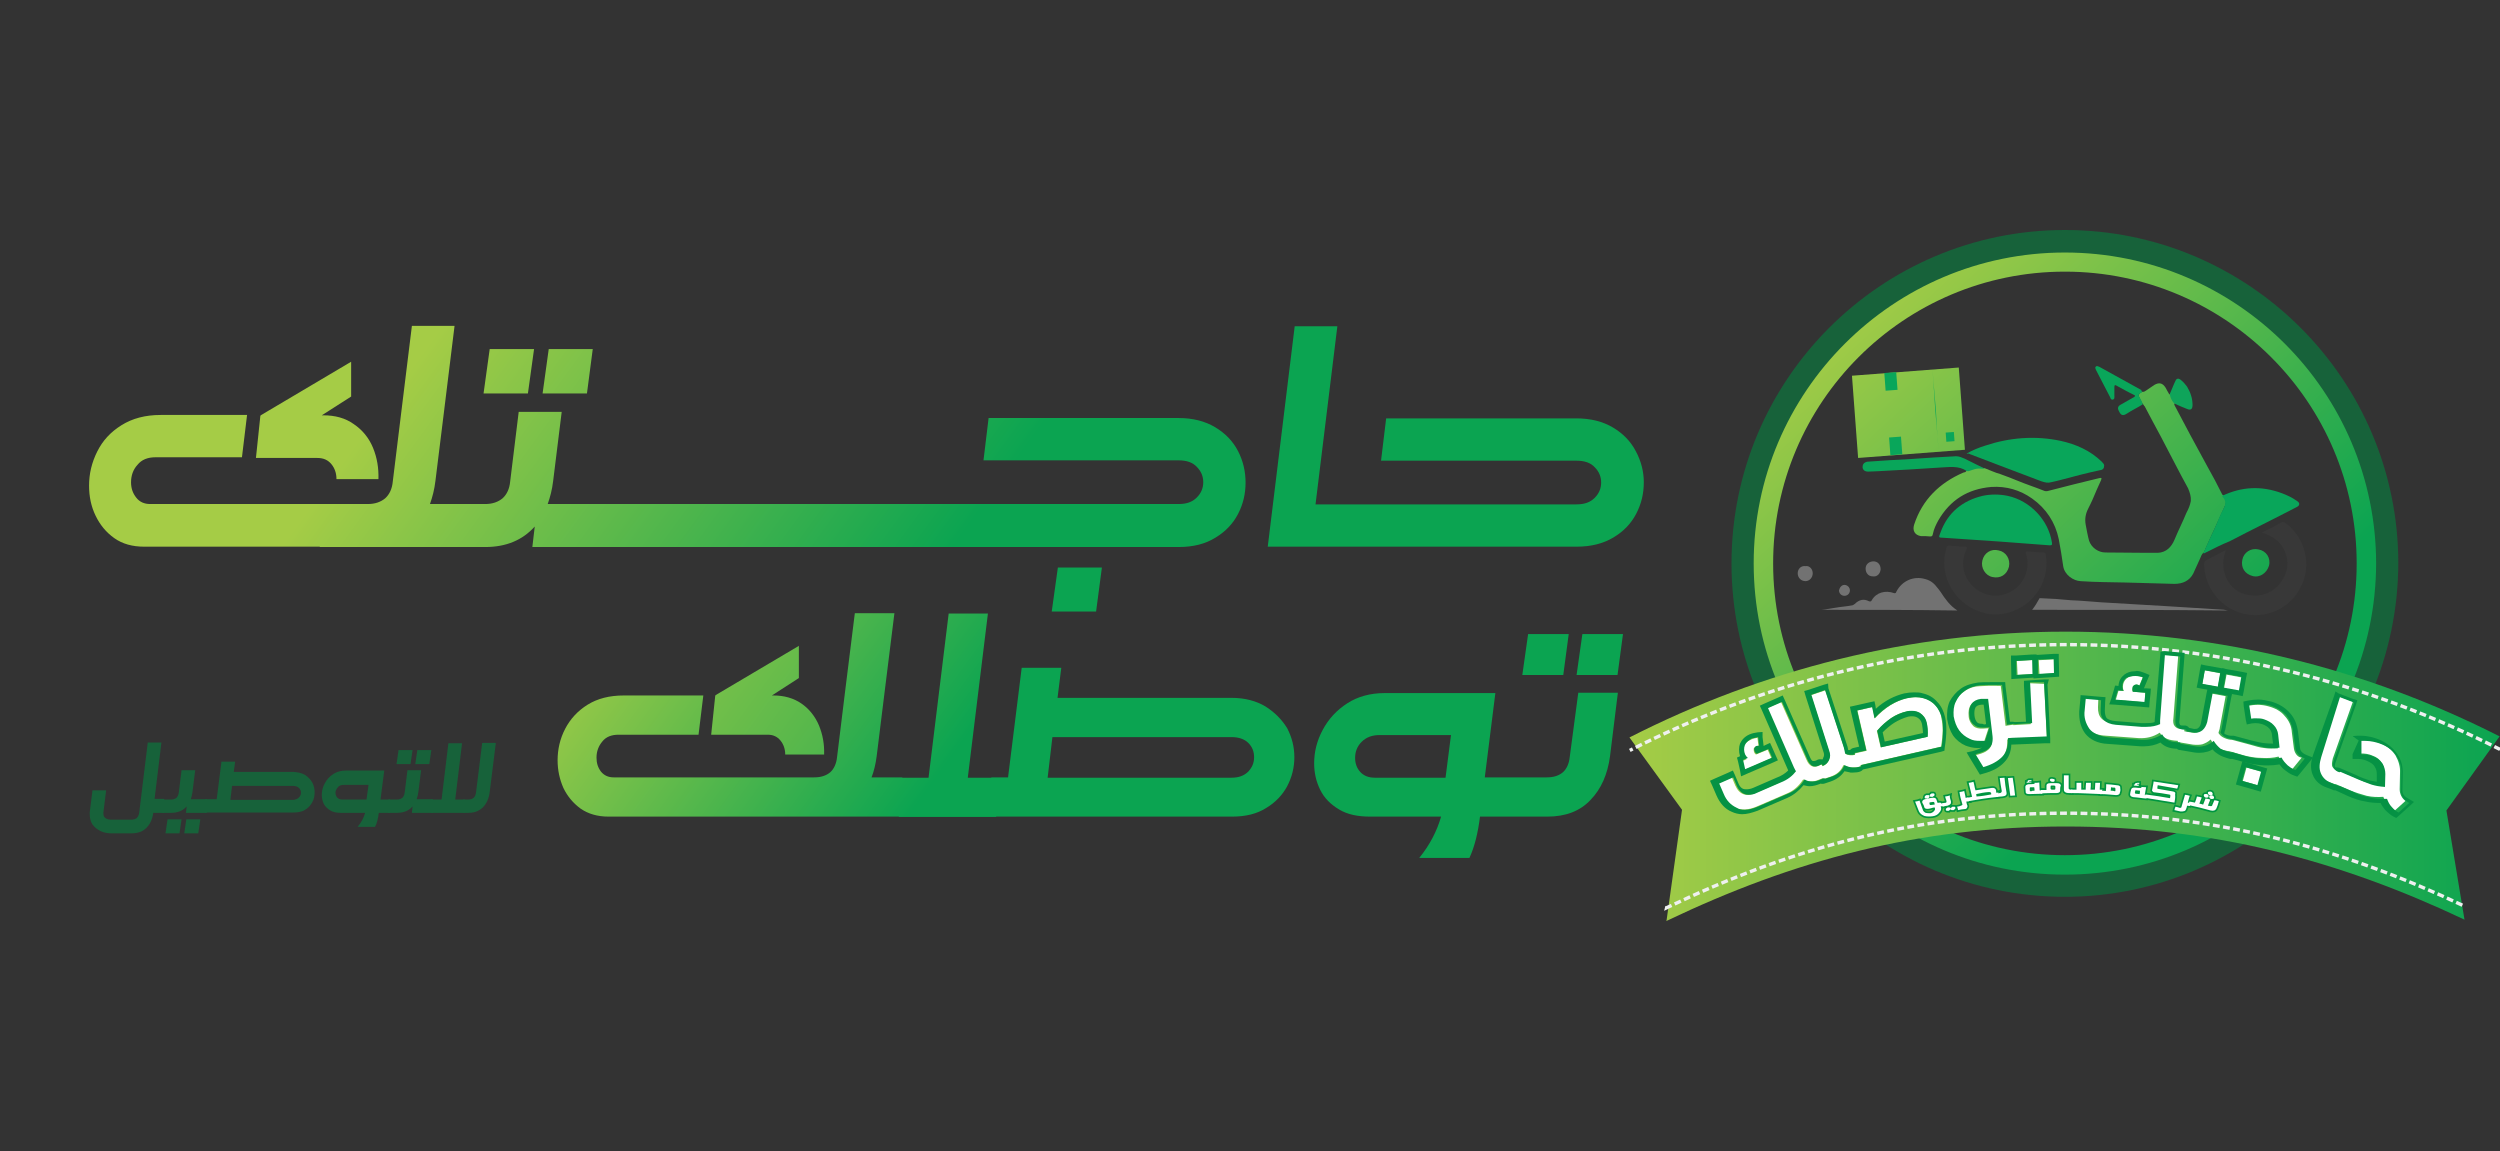 <?xml version="1.0" encoding="utf-8"?>
<!-- Generator: Adobe Illustrator 24.1.3, SVG Export Plug-In . SVG Version: 6.00 Build 0)  -->
<svg version="1.1" id="Layer_1" xmlns="http://www.w3.org/2000/svg" xmlns:xlink="http://www.w3.org/1999/xlink" x="0px" y="0px"
	 viewBox="0 0 732.6 337.3" style="enable-background:new 0 0 732.6 337.3;" xml:space="preserve">
<rect x="0" y="0" width="732.6" height="337.3" fill="#333333" stroke="none"/>
<style type="text/css">
	.st0{fill:#727272;}
	.st1{fill:url(#XMLID_18_);}
	.st2{fill:#09A65A;}
	.st3{fill:#383838;}
	.st4{fill:url(#XMLID_25_);}
	.st5{fill:url(#XMLID_26_);}
	.st6{fill:#0FA45A;}
	.st7{fill:url(#SVGID_1_);}
	.st8{fill:#17623A;}
	.st9{fill:url(#XMLID_28_);}
	.st10{fill:url(#XMLID_29_);}
	.st11{fill:none;stroke:#EFF0F0;stroke-dasharray:2,1;}
	.st12{fill:#FFFFFF;}
	.st13{fill:#059244;}
	.st14{fill:none;stroke:#009640;}
	.st15{fill:url(#SVGID_2_);}
	.st16{fill:url(#SVGID_3_);}
	.st17{fill:url(#SVGID_4_);}
	.st18{fill:url(#SVGID_5_);}
	.st19{fill:url(#SVGID_6_);}
	.st20{fill:url(#SVGID_7_);}
	.st21{fill:url(#SVGID_8_);}
	.st22{fill:url(#SVGID_9_);}
	.st23{fill:url(#SVGID_10_);}
	.st24{fill:url(#SVGID_11_);}
	.st25{fill:url(#SVGID_12_);}
</style>
<path id="XMLID_202_" class="st0" d="M531.2,168c0,1.3-1,2.3-2.1,2.3c-1.3,0-2.3-1-2.3-2.3c0-1.3,1-2.3,2.3-2.1
	C530.2,165.7,531.2,166.7,531.2,168z"/>
<path id="XMLID_204_" class="st0" d="M533.7,178.7c1.4-0.1,2.7-0.4,4.1-0.6c1.7-0.3,3.4-0.4,4.9-0.7c0.3,0,0.6-0.3,0.8-0.4
	c1.3-1.3,2.7-1.6,4.2-0.8c0.4,0.1,0.6,0.1,0.8-0.3c1.3-2.3,4-3,6.5-2.1c0.4,0.1,0.6,0,0.7-0.4c1.7-3.3,5.2-4.7,8.5-3.7
	c1.6,0.4,2.7,1.4,3.5,2.5c0.3,0.4,0.7,0.8,1,1.3c1.3,2,2.7,4,4.9,5.4C560.4,178.7,547,178.7,533.7,178.7L533.7,178.7z"/>
<path id="XMLID_203_" class="st0" d="M595.5,178.7c0.8-1,1.4-2,2-3.1c0.1-0.4,0.4-0.3,0.6-0.3c3,0.1,5.9,0.3,8.8,0.6
	c3,0.1,5.8,0.4,8.8,0.6c6.2,0.4,12.4,0.7,18.7,1.1c5.4,0.3,10.6,0.7,16,1c0.8,0,1.7,0.1,2.5,0.3
	C633.8,178.7,614.7,178.7,595.5,178.7z"/>
<path id="XMLID_201_" class="st0" d="M548.8,168.9c-1.3,0-2.1-1-2.1-2.3s1.1-2.1,2.3-2.1c1.3,0,2.1,1,2.1,2.3
	C551,168.1,550.1,169.1,548.8,168.9z"/>
<path id="XMLID_200_" class="st0" d="M540.5,171.4c0.8,0,1.6,0.7,1.6,1.6s-0.7,1.6-1.6,1.6s-1.6-0.7-1.6-1.6
	C539.1,172.1,539.7,171.4,540.5,171.4z"/>
<g id="XMLID_173_">
	<linearGradient id="XMLID_18_" gradientUnits="userSpaceOnUse" x1="550.44" y1="82.66" x2="652.331" y2="194.54">
		<stop  offset="0" style="stop-color:#A5CC46"/>
		<stop  offset="1" style="stop-color:#0BA451"/>
	</linearGradient>
	<path id="XMLID_199_" class="st1" d="M637.3,118.3c-0.3,0.1-0.1,0.4,0,0.6c3.1,5.9,6.2,11.7,9.5,17.7c1.6,2.8,3,5.5,4.4,8.3
		c1.1,0.8,1.4,2.1,0.8,3.3c-1.4,3-2.7,6.1-4.1,9c-0.7,1.6-1.4,3.1-2.1,4.7c-0.6,0.4-0.8,1.1-1.1,1.8c-0.7,1.4-1.3,3-2,4.4
		c-1.1,2.1-3.1,3-5.5,3c-4.8-0.1-9.6-0.3-14.4-0.4c-4.4-0.1-8.8-0.1-13.1-0.4c-2.1-0.1-4.7-1.8-5.1-4.4c-0.4-2.7-0.8-5.4-1.3-7.9
		c-1-4.9-3.7-9-7.8-11.9c-3.5-2.5-7.6-3.7-12-3.4c-6.9,0.6-12,3.8-15.5,9.8c-0.7,1.3-1.3,2.5-1.6,4c-0.1,0.6-0.3,0.7-0.8,0.7
		c-0.8-0.1-1.7-0.1-2.7-0.1c-1.8-0.3-2.5-1.6-2-3.3c2.4-7.4,7.5-12.3,14.4-15.3c0.4-0.1,0.8-0.1,1-0.6c1.4-0.7,2.8-1.3,4.5-0.8
		c0.3,0,0.6,0.1,0.8,0.1c1.6,0.6,3,1.3,4.5,1.7c1.7,0.6,3.5,1.3,5.2,2c2.4,1,4.9,1.8,7.4,2.8c0.6,0.3,1.1,0.3,1.7,0.1
		c4.9-1.3,9.9-2.5,14.8-3.7c0.1,0,0.4-0.1,0.6,0c0.1,0.1-0.1,0.4-0.1,0.6c-0.8,1.8-1.7,3.7-2.5,5.7c-0.4,0.8-0.8,1.8-1.3,2.7
		c-0.8,1.6-1,3.1-0.7,4.7c0.3,1.6,0.6,3.3,1,4.7c0.7,2,2.7,3.4,4.8,3.4c4.1,0,8.2,0.1,12.2,0.1c1,0,2.1,0,3.1,0
		c2.5-0.1,4-1.7,4.9-3.8c1.1-2.7,2.4-5.2,3.5-7.9c0.6-1.1,1.1-2.3,1.3-3.5c0.1-1.3-0.3-2.5-0.8-3.7c-2.7-4.9-5.2-9.9-7.9-15
		c-1.6-3-3.3-6.1-4.8-9c-0.1-0.1-0.3-0.3-0.3-0.4c-0.7-0.7-1-1.6-1.4-2.5c-0.1-0.4,0-0.7,0.3-1c0.3-0.1,0.4-0.3,0.7-0.4
		c0.4,0.1,0.7-0.1,1-0.3c0.8-0.6,1.7-1.1,2.5-1.7c1.4-0.8,2.4-0.6,3.3,0.8c0.3,0.6,0.7,1.3,1,1.8c0.3,0.4,0.4,0.1,0.6,0
		C636.2,116.5,636.8,117.5,637.3,118.3C637.5,118.3,637.5,118.3,637.3,118.3L637.3,118.3z"/>
	<path id="XMLID_198_" class="st2" d="M588.3,145.3c6.6,1.4,12,7.1,13,13.7c0.1,0.7,0,0.8-0.7,0.8c-4.8-0.4-9.8-0.7-14.6-1.1
		c-5.4-0.4-10.7-0.7-16.3-1.1c-1.7-0.1-1.7,0.1-1-1.7c2.1-5.7,6.4-9.2,12.3-10.6C583.3,144.8,585.9,144.8,588.3,145.3z"/>
	<path id="XMLID_197_" class="st2" d="M576.3,132.9c1.8-1,3.5-1.7,5.4-2.3c7.2-2.4,14.7-3,22.2-1.4c4.5,1,8.6,2.8,12,6.1
		c0.3,0.3,0.7,0.7,0.7,1.1c0,0.8-0.3,1.3-1.3,1.4c-3.7,0.8-7.2,1.7-10.9,2.7c-1.1,0.3-2.3,0.6-3.3,0.8c-1,0.3-1.8,0.1-3-0.3
		c-7.1-2.7-14.3-5.4-21.3-8.1C576.5,133,576.5,133,576.3,132.9z"/>
	<path id="XMLID_196_" class="st3" d="M662.8,156.1c2.1-1,4-2,5.9-3.1c0.4-0.1,0.6,0,0.8,0.1c4.9,3.4,7.4,9.9,5.9,15.8
		c-2.1,8.1-10,12.9-18.1,10.9c-6.6-1.6-11.4-7.8-11.4-14.6c0-0.4,0.1-0.7,0.6-1c1.8-1,3.8-2,5.8-3c-1.1,2.8-1.1,5.5,0.1,8.2
		c1.3,2.7,3.4,4.4,6.2,4.9c4.9,1.1,9.6-1.6,11.2-6.4C671.3,164.3,669.7,157.9,662.8,156.1z"/>
	<path id="XMLID_195_" class="st3" d="M582.1,179.8c-9-2-14.3-10.9-11.7-19.2c0.1-0.7,0.6-0.8,1.1-0.7c1.4,0.1,2.8,0.3,4.4,0.3
		c0.4,0,0.7,0,0.4,0.7c-2,4-1,8.5,2.3,11.3c3.1,2.8,7.8,3.1,11.3,0.8c3.5-2.3,5.1-6.6,3.8-10.7c-0.1-0.7,0-0.7,0.6-0.7
		c1.4,0.1,3,0.3,4.4,0.3c0.6,0,0.8,0.3,0.8,0.8c1,5.8-1.7,11.7-6.8,15C589.3,179.8,585.6,180.5,582.1,179.8z"/>
	<path id="XMLID_194_" class="st2" d="M645.8,162.2c-0.1-0.1-0.1-0.3,0-0.4c1-2.3,2-4.5,3-6.6c1-2.1,1.7-4.2,2.8-6.2
		c0.7-1.3,0.7-2.4-0.3-3.4c-0.1-0.1-0.1-0.3-0.1-0.3c5.7-2.7,11.4-3,17.4-0.8c1.6,0.6,3.1,1.3,4.5,2.3c1,0.6,0.8,1.4-0.1,1.8
		c-6.5,3.4-13.1,6.6-19.6,10C650.9,159.6,648.4,160.9,645.8,162.2z"/>
	<path id="XMLID_191_" class="st2" d="M581.6,137.3c-0.6,0.1-1.1,0-1.7,0c-0.8,0-1.7,0.3-2.5,0.6c-0.3,0.1-0.7,0.3-1.1,0.1
		c-2.4-1.6-5.1-1.1-7.6-1c-6.2,0.4-12.4,0.8-18.7,1.1c-0.8,0-1.7,0.1-2.5,0.1c-1,0-1.6-0.4-1.7-1.3c0-0.8,0.4-1.4,1.4-1.6
		c4.4-0.3,8.6-0.6,13-0.8c4.4-0.3,8.6-0.6,13-0.8c1,0,1.7,0.4,2.5,0.7C577.7,135.4,579.7,136.4,581.6,137.3z"/>
	<path id="XMLID_189_" class="st2" d="M627.7,114.7c0,0.4-0.3,0.4-0.6,0.6c-0.4,0.3-0.4,0.4-0.3,0.8c0.4,0.8,1,1.6,1.1,2.4
		c-1.6,1-3.3,1.8-4.8,2.8c-1,0.6-1.6,0.4-2.1-0.7c-0.6-1-0.4-1.6,0.6-2.1c1.3-0.7,2.4-1.4,3.7-2.1c0.4-0.3,0.6-0.4,0-0.7
		c-1.7-0.8-3.4-1.8-5.1-2.7c-0.4-0.3-0.6-0.1-0.6,0.3c0,1,0,2,0,2.8c0,0.4,0.1,0.8-0.4,1c-0.6,0.1-0.7-0.3-0.8-0.6
		c-1.4-2.7-2.8-5.4-4.2-8.1c-0.1-0.3-0.4-0.7,0-1c0.3-0.3,0.6,0,1,0.1c4.1,2.3,8.2,4.5,12.3,6.8
		C627.4,114.4,627.6,114.5,627.7,114.7z"/>
	<linearGradient id="XMLID_25_" gradientUnits="userSpaceOnUse" x1="528.149" y1="102.96" x2="630.04" y2="214.841">
		<stop  offset="0" style="stop-color:#A5CC46"/>
		<stop  offset="1" style="stop-color:#0BA451"/>
	</linearGradient>
	<path id="XMLID_187_" class="st4" d="M585.7,161.3c2.1,0.4,3.5,2.5,3,4.8c-0.6,2.3-2.5,3.5-4.8,3c-2.1-0.4-3.5-2.7-3-4.8
		C581.4,162,583.5,160.7,585.7,161.3z"/>
	<linearGradient id="XMLID_26_" gradientUnits="userSpaceOnUse" x1="569.917" y1="64.921" x2="671.808" y2="176.802">
		<stop  offset="0" style="stop-color:#A5CC46"/>
		<stop  offset="1" style="stop-color:#0BA451"/>
	</linearGradient>
	<path id="XMLID_186_" class="st5" d="M660.1,168.8c-2.3-0.6-3.5-2.5-3-4.8c0.4-2.1,2.5-3.5,4.7-3c2.3,0.4,3.7,2.5,3.1,4.8
		C664.3,167.8,662.3,169.4,660.1,168.8z"/>
	<path id="XMLID_184_" class="st6" d="M637.3,118.3c-0.7-0.4-1.6-2.3-1.4-3c0.6-1.3,1-2.5,1.6-3.7c0.3-0.7,0.8-0.8,1.4-0.4
		c0.8,0.6,1.4,1.3,2,2.1c1,1.7,1.6,3.4,1.6,5.4c0,1.3-0.6,1.6-1.7,1.1C639.6,119.3,638.5,118.9,637.3,118.3z"/>
	<g>
		<g>
			<g>
				<g>
					<linearGradient id="SVGID_1_" gradientUnits="userSpaceOnUse" x1="536.199" y1="95.629" x2="638.09" y2="207.51">
						<stop  offset="0" style="stop-color:#A5CC46"/>
						<stop  offset="1" style="stop-color:#0BA451"/>
					</linearGradient>
					<polygon class="st7" points="542.7,110.1 574,107.7 575.8,131.8 544.5,134.2 					"/>
				</g>
			</g>
			<g>
				<g>
					<g>
						<path class="st2" d="M568.1,132.2c0,0-0.4-5.4-1-12c-0.4-6.6-0.8-12-0.8-12s0.4,5.4,1,12C567.6,126.8,568.1,132.2,568.1,132.2
							z"/>
					</g>
				</g>
			</g>
			<g>
				<g>
					
						<rect x="570.4" y="126.7" transform="matrix(0.997 -7.413410e-02 7.413410e-02 0.997 -7.918 42.73)" class="st2" width="2.4" height="2.7"/>
				</g>
			</g>
			<g>
				<g>
					
						<rect x="552.5" y="109.2" transform="matrix(0.997 -7.413410e-02 7.413410e-02 0.997 -6.761 41.396)" class="st2" width="3.5" height="5.2"/>
				</g>
			</g>
			<g>
				<g>
					
						<rect x="553.9" y="128.1" transform="matrix(0.997 -7.413410e-02 7.413410e-02 0.997 -8.161 41.553)" class="st2" width="3.5" height="5.2"/>
				</g>
			</g>
		</g>
	</g>
</g>
<path id="XMLID_168_" class="st8" d="M605.1,262.8c-53.9,0-97.7-43.8-97.7-97.7s43.8-97.7,97.7-97.7s97.7,43.8,97.7,97.7
	C702.6,219,658.8,262.8,605.1,262.8z M605.1,79.2c-47.4,0-85.9,38.6-85.9,85.9s38.6,85.9,85.9,85.9c47.4,0,85.9-38.6,85.9-85.9
	S652.5,79.2,605.1,79.2z"/>
<linearGradient id="XMLID_28_" gradientUnits="userSpaceOnUse" x1="539.262" y1="92.839" x2="641.153" y2="204.72">
	<stop  offset="0" style="stop-color:#A5CC46"/>
	<stop  offset="1" style="stop-color:#0BA451"/>
</linearGradient>
<path id="XMLID_113_" class="st9" d="M605.1,256.3c-50.3,0-91.2-40.9-91.2-91.2S554.8,74,605.1,74c50.3,0,91.2,40.9,91.2,91.2
	C696.1,215.5,655.3,256.3,605.1,256.3z M605.1,79.6c-47.2,0-85.5,38.3-85.5,85.5s38.3,85.5,85.5,85.5c47.2,0,85.5-38.3,85.5-85.5
	S652.2,79.6,605.1,79.6z"/>
<g id="XMLID_109_">
	<linearGradient id="XMLID_29_" gradientUnits="userSpaceOnUse" x1="477.599" y1="227.468" x2="732.6" y2="227.468">
		<stop  offset="0" style="stop-color:#A5CC46"/>
		<stop  offset="1" style="stop-color:#0BA451"/>
	</linearGradient>
	<path id="XMLID_111_" class="st10" d="M716.9,237.5l15.5-21.6l0.1-0.1c-38.6-19.6-81.7-30.7-127.2-30.7c-45.7,0-88.9,11.2-127.8,31
		l15.4,21.2l-4.5,32.2l-0.1,0.4c37.2-17.8,73.8-27.7,117-27.7c42.8,0,80,9.8,116.9,27.3L716.9,237.5z"/>
</g>
<g id="XMLID_106_">
	<path id="XMLID_108_" class="st11" d="M488.5,265.6l-0.1,0.4c37.2-17.8,73.8-27.7,117-27.7c42.8,0,80,9.8,116.9,27.3"/>
	<path id="XMLID_107_" class="st11" d="M732.5,219.7l0.1-0.1c-38.6-19.6-81.7-30.7-127.2-30.7c-45.7,0-88.9,11.2-127.8,31"/>
</g>
<g id="XMLID_22_">
	<g>
		<path id="XMLID_27_" class="st12" d="M511.2,225.6l7.9-3.4l-1.1-2.5l-3.4,1.4c-0.3-0.1-0.4-0.4-0.6-0.7c-0.1-0.3-0.1-0.7-0.1-1
			c0.1-0.3,0.3-0.4,0.6-0.6c0.3-0.1,0.6-0.1,0.8-0.1l-0.3-2.5c-0.7,0.1-1.4,0.3-2,0.6c-1,0.4-1.7,1.1-2.1,2
			c-0.3,0.8-0.3,1.7,0.1,2.7c0.1,0.4,0.4,0.7,0.8,1l-1.4,0.6L511.2,225.6z"/>
		<path id="XMLID_24_" class="st13" d="M515.2,216l0.3,2.5c-0.4,0-0.7,0.1-0.8,0.1c-0.3,0.1-0.4,0.3-0.6,0.6c-0.1,0.3-0.1,0.6,0.1,1
			c0.1,0.3,0.4,0.6,0.6,0.7l3.4-1.4l1.1,2.5l-7.9,3.4l-0.6-2.7l1.4-0.6c-0.4-0.3-0.6-0.7-0.8-1c-0.4-1-0.4-1.8-0.1-2.7
			c0.3-0.8,1-1.4,2.1-2C513.9,216.3,514.5,216.2,515.2,216 M516.5,214.5l-1.4,0.1c-0.8,0.1-1.7,0.3-2.4,0.6
			c-1.4,0.6-2.3,1.6-2.8,2.7c-0.4,1.1-0.4,2.4,0,3.7L509,222l0.3,1.1l0.6,2.7l0.3,1.7l1.6-0.7l7.9-3.4l1.3-0.6l-0.6-1.3l-1.1-2.5
			l-0.6-1.3l-1.3,0.6l-0.6,0.3v-0.1l-0.3-2.5L516.5,214.5L516.5,214.5z"/>
	</g>
	<g>
		<path id="XMLID_23_" class="st12" d="M567.2,206.7c-1-1-2.1-1.8-3.5-2.1c-1.4-0.4-3.1-0.4-4.8,0c-3.3,0.7-6.5,2.7-9.5,5.9
			l-0.7-3.3l-4.4,1L547,220l-3.1,0.7c-0.1,0-0.1,0.1-0.3,0.1c0,0.1,0,0.1,0,0.3v0.1c-1.1,0.3-2.1,0.1-2.8-0.3c0-0.6-0.1-1.1-0.4-1.8
			l-5.5-16.8l-4.2,1.4l5.2,16.3c0.3,1,0.3,2,0,2.8c-0.4,0.8-1,1.4-1.8,1.7h-0.1l-0.1-0.3l-0.1-0.1c0,0-0.1,0-0.3,0l-0.6,0.3
			c-0.7,0.3-1.4,0.4-2,0.1c-0.6-0.3-1.1-0.8-1.6-2l-7.4-16.8l-4.1,1.8l7.6,17.4c0.1,0.3,0.3,0.6,0.6,1.1c-1,1.3-2.4,2.3-4.5,3.3
			l-6.9,3c-2.8,1.3-4.9,0.6-6.1-2.1l-1-2.4l-4.1,1.8l1.3,3c0.8,2,2.1,3.4,3.8,4.1c1.7,0.8,3.8,0.7,6.4-0.4l8.8-3.8
			c2-0.8,3.5-2.3,4.7-4.1c1.4,0.8,3.1,0.8,4.8,0l1-0.4v0.1c0,0,0,0.1,0.1,0.1c0,0,0.1,0,0.3,0l1.8-0.6c1.8-0.6,3.1-1.7,3.8-3.4
			c0.8,0.4,1.7,0.7,2.5,0.7s1.7,0,2.4-0.3c0.1,0,0.1-0.1,0.1-0.1c0-0.1,0-0.1,0-0.3l0,0l23.6-5.4c0.6-3.5,0.6-6.4,0.1-8.3
			C568.8,209.1,568.1,207.8,567.2,206.7z M564.8,215.9l-13.7,3.1l-1.1-4.8c1.3-1.4,2.7-2.7,4.1-3.7c1.4-1,3-1.7,4.7-2
			c1.4-0.3,2.7-0.1,3.7,0.4c1,0.6,1.7,1.6,2,2.8C564.8,212.9,565,214.3,564.8,215.9z"/>
		<path id="XMLID_10_" class="st13" d="M534.8,202.2l5.5,16.8c0.1,0.6,0.3,1.1,0.4,1.8c0.4,0.3,1,0.4,1.7,0.4c0.4,0,0.7,0,1.1-0.1
			V221c0,0,0-0.1,0-0.3c0-0.1,0.1-0.1,0.3-0.1l3.1-0.7l-2.7-11.7l4.4-1l0.7,3.3c3-3.3,6.2-5.1,9.5-5.9c0.8-0.1,1.7-0.3,2.5-0.3
			s1.6,0.1,2.3,0.3c1.4,0.4,2.7,1.1,3.5,2.1c1,1,1.6,2.4,2,3.8c0.4,2,0.4,4.7-0.1,8.3l-23.6,5.4l0,0c0,0,0,0.1,0,0.3
			c0,0.1-0.1,0.1-0.1,0.1c-0.6,0.1-1.1,0.3-1.7,0.3c-0.1,0-0.4,0-0.6,0c-0.8,0-1.8-0.3-2.5-0.7c-0.7,1.7-2,2.8-3.8,3.4l-1.8,0.6
			h-0.1h-0.1l-0.1-0.1v-0.1l-1,0.4c-0.8,0.4-1.7,0.6-2.5,0.6s-1.6-0.1-2.3-0.6c-1.1,1.8-2.7,3.3-4.7,4.1l-8.8,3.8
			c-1.4,0.6-2.7,1-4,1c-0.8,0-1.7-0.1-2.4-0.6c-1.7-0.8-3-2.1-3.8-4.1l-1.3-3l4.1-1.8l1,2.4c0.8,1.8,2,2.7,3.5,2.7
			c0.7,0,1.6-0.1,2.5-0.6l6.9-3c2.1-0.8,3.5-2,4.5-3.3c-0.3-0.4-0.4-0.8-0.6-1.1l-7.6-17.4l4.1-1.8l7.4,16.8c0.4,1,1,1.7,1.6,2
			c0.3,0.1,0.6,0.1,0.8,0.1c0.4,0,0.7-0.1,1.1-0.3l0.6-0.3h0.1h0.1l0.1,0.1l0.1,0.3h0.1c0.8-0.3,1.4-0.8,1.8-1.7
			c0.4-0.8,0.4-1.8,0-2.8l-5.2-16.3L534.8,202.2 M551.2,219l13.7-3.1c0.1-1.6,0-3-0.3-4.2c-0.3-1.3-1-2.1-2-2.8
			c-0.7-0.4-1.4-0.6-2.3-0.6c-0.4,0-1,0-1.4,0.1c-1.7,0.4-3.3,1.1-4.7,2c-1.4,1-2.8,2.1-4.1,3.7L551.2,219 M535.7,200.3l-1.4,0.4
			l-4.2,1.4l-1.4,0.4l0.4,1.4l5.2,16.3c0.3,0.7,0.3,1.3,0,1.8c-0.1,0.3-0.1,0.4-0.3,0.6c-0.1-0.1-0.4-0.1-0.6-0.1
			c-0.3,0-0.4,0-0.7,0.1l-0.6,0.3c-0.3,0.1-0.4,0.1-0.6,0.1c-0.1,0-0.1,0-0.3,0c0,0-0.4-0.1-0.8-1.1l-7.4-16.8l-0.6-1.3l-1.3,0.6
			l-4.1,1.8l-1.3,0.6l0.6,1.3l7.6,17.4c0,0.1,0.1,0.1,0.1,0.3c-0.8,0.8-2,1.6-3.4,2.1l-6.9,3c-0.7,0.3-1.4,0.4-2,0.4
			c-0.7,0-1.6-0.1-2.3-1.8l-1-2.4l-0.6-1.3l-1.3,0.6l-4.1,1.8l-1.3,0.6l0.6,1.3l1.3,3c1,2.3,2.5,4,4.5,4.8c0.8,0.4,2,0.7,3,0.7
			c1.4,0,2.8-0.4,4.5-1l8.8-3.8c1.8-0.8,3.4-2.1,4.7-3.7c0.6,0.1,1.1,0.3,1.8,0.3c1,0,2-0.3,3.1-0.7l0.1-0.1
			c0.1,0.1,0.4,0.1,0.6,0.1c0.1,0,0.4,0,0.6-0.1l1.8-0.6c1.7-0.6,3.1-1.6,4-3c0.6,0.1,1.3,0.3,1.8,0.4c0.3,0,0.6,0,0.7,0
			c0.8,0,1.6-0.1,2.1-0.3c0.3-0.1,0.6-0.3,0.8-0.6l22.9-5.2l1-0.3l0.1-1c0.6-3.8,0.6-6.6,0.1-8.8c-0.4-1.7-1.1-3.3-2.3-4.5
			c-1.1-1.3-2.5-2.1-4.2-2.5c-0.8-0.3-1.7-0.3-2.7-0.3c-0.8,0-1.8,0.1-2.8,0.3c-2.8,0.7-5.7,2.1-8.3,4.5l-0.1-0.8l-0.3-1.4l-1.4,0.3
			l-4.4,1l-1.4,0.3l0.3,1.4l2.4,10.3l-1.7,0.4c-0.4,0.1-0.7,0.3-1,0.6h-0.1c-0.1,0-0.3,0-0.4,0c-0.1-0.4-0.1-0.8-0.3-1.3l-5.5-16.8
			L535.7,200.3L535.7,200.3z M551.7,214.6c1.1-1.1,2.3-2.1,3.4-2.8c1.3-0.8,2.7-1.4,4.1-1.8c0.4-0.1,0.8-0.1,1.1-0.1
			c0.6,0,1.1,0.1,1.6,0.4c0.7,0.4,1.1,1,1.3,1.8c0.1,0.8,0.3,1.7,0.3,2.7l-11.2,2.5L551.7,214.6L551.7,214.6z"/>
	</g>
	<g>
		
			<rect id="XMLID_21_" x="591" y="193.5" transform="matrix(0.999 -4.960362e-02 4.960362e-02 0.999 -8.972 29.672)" class="st12" width="4.7" height="4.1"/>
		<path id="XMLID_9_" class="st13" d="M595.5,193.4l0.1,4.1l-4.7,0.3l-0.1-4.1L595.5,193.4 M596.8,191.8h-1.4l-4.7,0.3h-1.4v1.4
			l0.1,4.1v1.4l1.4-0.1l4.7-0.3l1.4-0.1v-1.4l-0.1-4.1V191.8L596.8,191.8z"/>
	</g>
	<g>
		<path id="XMLID_20_" class="st12" d="M594.5,200.2l0.6,12l-5.1,0.3l0,0c0-0.1-0.1-0.1-0.3-0.1l-2,0.3l-1.4-11.7
			c-2.8-0.1-4.9,0-6.4,0.1c-1.7,0.1-3.3,0.7-4.4,1.6c-1.3,0.8-2.1,2-2.7,3.3c-0.6,1.3-0.7,2.8-0.6,4.2c0.1,1.6,0.7,3,1.6,4.1
			c0.8,1.1,1.8,2,3.1,2.5c1.3,0.6,2.7,0.7,4.1,0.6h0.4l1.3-4l-1.4,0.1c-1.3,0.1-2.3-0.1-3-0.7c-0.7-0.7-1.3-1.6-1.4-2.8
			c-0.3-3,0.8-4.5,3.4-4.8c0.6-0.1,1.3-0.1,2.1,0l1.3,11c0.1,1,0,1.8-0.3,2.5c-0.3,0.7-0.8,1.1-1.6,1.6c-0.7,0.4-1.7,0.7-3.1,1.1
			l2.3,3.8c2.4-0.7,4.2-1.7,5.5-3c1.3-1.3,1.8-3.1,1.7-5.5l1.4-0.1c0,0,0.1,0.1,0.3,0l9.9-0.4l-0.8-15.8L594.5,200.2z"/>
		<path id="XMLID_8_" class="st13" d="M599,200l0.8,15.8l-9.9,0.4l0,0c-0.1,0-0.1,0-0.1,0l-1.4,0.1c0.1,2.4-0.4,4.2-1.7,5.5
			c-1.3,1.3-3.1,2.3-5.5,3l-2.3-3.8c1.3-0.3,2.3-0.7,3.1-1.1c0.7-0.4,1.3-1,1.6-1.6c0.3-0.7,0.4-1.6,0.3-2.5l-1.3-11
			c-0.3,0-0.7,0-1,0c-0.4,0-0.7,0-1.1,0c-2.5,0.3-3.7,2-3.4,4.8c0.1,1.3,0.6,2.3,1.4,2.8c0.6,0.6,1.4,0.8,2.4,0.8c0.3,0,0.4,0,0.7,0
			l1.4-0.1l-1.3,4h-0.4c-0.4,0-0.7,0-1.1,0c-1.1,0-2.1-0.1-3-0.6c-1.3-0.6-2.3-1.4-3.1-2.5c-0.8-1.1-1.3-2.5-1.6-4.1
			c-0.1-1.6,0-3,0.6-4.2c0.6-1.3,1.4-2.4,2.7-3.3s2.7-1.4,4.4-1.6c1-0.1,2.1-0.1,3.7-0.1c0.8,0,1.8,0,2.8,0l1.4,11.7l2-0.3l0,0
			c0.1,0,0.1,0,0.3,0.1l0,0l5.1-0.3l-0.6-12H599 M600.4,199.1H599l-4.5,0.3l-1.4,0.1v1.4l0.6,10.6l-3.3,0.1c-0.1,0-0.3-0.1-0.6-0.1
			c-0.1,0-0.1,0-0.3,0H589l-1.3-10.3l-0.1-1.3h-1.3c-1,0-2,0-2.8,0c-1.6,0-2.8,0-3.8,0.1c-2,0.3-3.7,0.8-5.1,1.8
			c-1.4,1-2.5,2.3-3.3,3.8c-0.7,1.6-0.8,3.3-0.7,5.1c0.3,1.8,0.8,3.4,1.7,4.8c1,1.4,2.3,2.4,3.7,3c1.1,0.4,2.3,0.7,3.5,0.7
			c0.4,0,0.8,0,1.3-0.1l0,0c-0.6,0.3-1.6,0.7-2.7,1l-1.8,0.4l1,1.7l2.3,3.8l0.6,1l1-0.3c2.7-0.7,4.7-1.8,6.1-3.3
			c1.3-1.3,2-3,2.1-5.2h0.1l0,0l0,0l9.9-0.4h1.4v-1.4l-0.8-15.8L600.4,199.1L600.4,199.1z M580.8,212.1c-0.6,0-1.1-0.1-1.4-0.4
			c-0.4-0.4-0.7-1.1-0.8-2c-0.1-1.1,0-1.8,0.3-2.4c0.1-0.1,0.4-0.7,1.8-0.8c0.1,0,0.4,0,0.6,0l0.7,5.7l-0.6,0.1
			C581.1,212.1,580.9,212.1,580.8,212.1L580.8,212.1z"/>
	</g>
	<g>
		
			<rect id="XMLID_19_" x="597.4" y="193.3" transform="matrix(0.999 -4.959596e-02 4.959596e-02 0.999 -8.949 29.983)" class="st12" width="4.7" height="4.1"/>
		<path id="XMLID_7_" class="st13" d="M601.8,193.1l0.1,4.1l-4.7,0.3v-4.2L601.8,193.1 M603.3,191.6h-1.4l-4.7,0.3h-1.4v1.4l0.1,4.1
			v1.4l1.4-0.1l4.7-0.3l1.4-0.1v-1.4l-0.1-4.1V191.6L603.3,191.6z"/>
	</g>
	<g>
		<path id="XMLID_17_" class="st12" d="M628.7,203l-3.7-0.3c-0.1-0.3-0.3-0.6-0.1-1c0-0.4,0.1-0.7,0.4-0.8c0.3-0.1,0.4-0.3,0.8-0.3
			c0.3,0,0.6,0.1,0.8,0.3l1-2.4c-0.7-0.3-1.3-0.4-2-0.4c-1.1-0.1-2,0.1-2.7,0.7c-0.7,0.6-1.1,1.4-1.1,2.4c0,0.4,0,0.8,0.3,1.3
			l-1.6-0.1l-0.8,2.7l8.6,0.7V203z"/>
		<path id="XMLID_6_" class="st13" d="M625.6,198.1c0.1,0,0.3,0,0.4,0c0.6,0,1.3,0.1,2,0.4l-1,2.4c-0.3-0.1-0.6-0.3-0.8-0.3H626
			c-0.3,0-0.6,0.1-0.7,0.3c-0.3,0.1-0.3,0.4-0.4,0.8c0,0.4,0,0.7,0.1,1l3.7,0.3l-0.3,2.7l-8.6-0.7l0.8-2.7l1.6,0.1
			c-0.1-0.4-0.3-0.8-0.3-1.3c0.1-1,0.4-1.8,1.1-2.4C623.9,198.3,624.6,198.1,625.6,198.1 M625.6,196.7L625.6,196.7
			c-1.3,0-2.3,0.4-3.1,1c-1,0.8-1.6,1.8-1.7,3.3l-1-0.1l-0.3,1.1l-0.8,2.7l-0.6,1.7l1.7,0.1l8.6,0.7l1.4,0.1l0.1-1.4l0.3-2.7
			l0.1-1.4l-1.4-0.1h-0.6v-0.1l1-2.4l0.6-1.4l-1.4-0.6c-0.8-0.3-1.6-0.6-2.4-0.6C625.9,196.7,625.7,196.7,625.6,196.7L625.6,196.7z"
			/>
	</g>
	<g>
		
			<rect id="XMLID_16_" x="645.8" y="196.4" transform="matrix(0.183 -0.983 0.983 0.183 334.075 799.358)" class="st12" width="4.1" height="4.7"/>
		<path id="XMLID_5_" class="st13" d="M646.1,196.4l4.5,0.8l-0.7,4l-4.5-0.8L646.1,196.4 M645,194.7l-0.3,1.4l-0.7,4l-0.3,1.4
			l1.4,0.3l4.5,0.8l1.4,0.3l0.3-1.4l0.7-4l0.3-1.4l-1.4-0.3l-4.5-0.8L645,194.7L645,194.7z"/>
	</g>
	<g>
		
			<rect id="XMLID_15_" x="652.2" y="197.7" transform="matrix(0.183 -0.983 0.983 0.183 338.027 806.658)" class="st12" width="4.1" height="4.7"/>
		<path id="XMLID_4_" class="st13" d="M652.3,197.5l4.5,0.8l-0.7,4l-4.5-0.8L652.3,197.5 M651.2,195.8l-0.3,1.4l-0.7,4l-0.3,1.4
			l1.4,0.3l4.5,0.8l1.4,0.3l0.3-1.4l0.7-4l0.3-1.4l-1.4-0.3l-4.5-0.8L651.2,195.8L651.2,195.8z"/>
	</g>
	<g>
		<path id="XMLID_14_" class="st12" d="M672.2,219.3l-0.6-4.7c-0.1-1.8-0.8-3.4-2.1-4.8c-1.1-1.4-2.8-2.3-4.7-2.8
			c-2.1-0.6-4.1-0.6-6.2-0.1l0.6,4c1.3-0.3,2.4-0.1,3.8,0.1c1.1,0.3,2.1,0.8,2.8,1.7c0.7,0.8,1.1,1.7,1.3,2.8l0.4,3.8
			c-1.4,0.1-2.7,0.1-4-0.1c-1.3-0.1-2.7-0.6-4.2-1l-5.2-1.4c-0.1,0-0.3,0-0.3,0l0,0c-1-0.1-1.7-0.4-2.3-0.7c-0.6-0.3-1-0.7-1.4-1.3
			c0.1-0.6,0.4-1.1,0.4-1.6l1.7-9.2l-4.4-0.8l-1.6,8.5c-0.1,1.1-0.7,2-1.4,2.4c-0.7,0.6-1.6,0.7-2.4,0.6l-2.3-0.4V214
			c0,0,0-0.1,0-0.3c0-0.1-0.1-0.1-0.3-0.1h-0.7c-0.8,0-1.4-0.3-1.8-0.8c-0.4-0.4-0.6-1.3-0.4-2.4l1.4-18.2l-4.5-0.4l-1.6,18.9
			c0,0.3,0,0.7,0,1.1c-1.4,0.7-3.3,0.8-5.5,0.7l-7.5-0.6c-3.1-0.3-4.5-1.8-4.4-4.7l0.1-2.5l-4.5-0.4l-0.3,3.3
			c-0.1,2.1,0.3,4,1.4,5.5c1.1,1.6,3.1,2.4,5.8,2.5l9.5,0.7c2.1,0.1,4.1-0.3,6.1-1.6c0.8,1.4,2.3,2.1,4.2,2.3l1.1,0.1l0,0
			c0,0,0,0.1,0,0.3c0,0.1,0.1,0.1,0.3,0.1l4.1,0.7c1,0.1,2,0.1,2.8-0.1c0.8-0.3,1.7-0.7,2.4-1.4c0.6,1,1.1,1.8,2,2.3
			c0.7,0.6,1.7,0.8,3.1,1.1c0.1,0,0.3,0,0.3,0l0,0l4.5,1.3c1.6,0.4,3.3,0.7,5.1,0.7c1.8,0.1,3.4,0,4.9-0.4c0.4,0.8,1,1.6,1.8,2.3
			c0.8,0.7,1.6,1.1,2.3,1.3l2.7-3.3C673.4,222,672.4,220.8,672.2,219.3z"/>
		<path id="XMLID_3_" class="st13" d="M634.4,192l4.5,0.4l-1.4,18.2c-0.1,1.1,0,2,0.4,2.4c0.4,0.4,1,0.7,1.8,0.8h0.7
			c0.1,0,0.1,0,0.3,0.1c0,0.1,0,0.1,0,0.3v0.1l2.3,0.4c0.1,0,0.4,0,0.6,0c0.6,0,1.3-0.3,1.8-0.7c0.7-0.6,1.1-1.4,1.4-2.4l1.6-8.5
			l4.4,0.8l-1.7,9.2c-0.1,0.6-0.3,1.1-0.4,1.6c0.4,0.6,0.8,1,1.4,1.3c0.4,0.3,1.3,0.4,2.3,0.7l0,0h0.1h0.1l5.2,1.4
			c1.6,0.4,3,0.7,4.2,1c0.7,0.1,1.6,0.1,2.3,0.1c0.6,0,1.1,0,1.7-0.1l-0.4-3.8c-0.1-1.1-0.6-2.1-1.3-2.8c-0.7-0.8-1.7-1.3-2.8-1.7
			c-0.8-0.3-1.6-0.3-2.4-0.3c-0.4,0-1,0-1.4,0.1l-0.6-4c0.8-0.1,1.8-0.3,2.7-0.3c1.1,0,2.3,0.1,3.4,0.4c2,0.6,3.5,1.6,4.7,2.8
			c1.1,1.4,1.8,3,2.1,4.8l0.6,4.7c0.1,1.6,1.1,2.5,2.8,3.3l-2.7,3.3c-0.7-0.1-1.4-0.6-2.3-1.3c-0.7-0.7-1.4-1.4-1.8-2.3
			c-1.3,0.3-2.5,0.4-4,0.4c-0.3,0-0.7,0-1,0c-1.8-0.1-3.5-0.3-5.1-0.7l-4.5-1.3l0,0l-0.1,0.1c0,0,0,0-0.1,0
			c-1.3-0.3-2.4-0.7-3.1-1.1c-0.7-0.6-1.4-1.3-2-2.3c-0.7,0.7-1.6,1.1-2.4,1.4c-0.6,0.1-1.1,0.3-1.7,0.3c-0.4,0-0.8,0-1.3-0.1
			l-4.1-0.7c-0.1,0-0.1-0.1-0.3-0.1c0-0.1,0-0.1,0-0.3l0,0l-1.1-0.1c-2-0.1-3.4-0.8-4.2-2.3c-1.7,1-3.4,1.6-5.2,1.6
			c-0.3,0-0.6,0-0.8,0l-9.5-0.7c-2.7-0.3-4.7-1.1-5.8-2.5c-1.1-1.6-1.7-3.4-1.4-5.5l0.3-3.3l4.5,0.4l-0.1,2.5
			c-0.3,2.8,1.3,4.4,4.4,4.7l7.5,0.6c0.4,0,1,0,1.4,0c1.7,0,3-0.3,4.1-0.8c0-0.6,0-0.8,0-1.1L634.4,192 M633.1,191l-0.1,1.4
			l-1.6,18.9c0,0.1,0,0.1,0,0.3c-0.8,0.3-1.7,0.3-2.7,0.3c-0.4,0-0.8,0-1.3,0l-7.5-0.6c-1.1-0.1-2-0.4-2.5-0.8
			c-0.4-0.4-0.6-1.3-0.6-2.3l0.1-2.5l0.1-1.4l-1.4-0.1l-4.5-0.4l-1.4-0.1l-0.1,1.4l-0.3,3.3c-0.1,2.5,0.4,4.7,1.7,6.5
			c1.4,1.8,3.7,3,6.8,3.1l9.5,0.7c0.3,0,0.6,0,1,0c1.7,0,3.4-0.4,4.8-1.1c1.1,1.1,2.5,1.7,4.5,1.8h0.3c0.3,0.3,0.6,0.4,1,0.4
			l4.1,0.7c0.6,0.1,1,0.1,1.6,0.1c0.7,0,1.4-0.1,2.1-0.3c0.6-0.1,1.1-0.4,1.7-0.7c0.4,0.6,1,1,1.6,1.4c0.8,0.6,2.1,1,3.5,1.4
			c0.1,0,0.3,0,0.4,0c0.1,0,0.1,0,0.3,0l4,1.1c1.7,0.4,3.4,0.7,5.4,0.8c0.3,0,0.7,0,1,0c1.1,0,2.3-0.1,3.4-0.3
			c0.4,0.6,1,1.3,1.6,1.7c1,0.8,1.8,1.3,2.8,1.6l0.8,0.3l0.6-0.7l2.7-3.3l1.3-1.6l-1.8-0.7c-1.7-0.7-2-1.6-2-2.1l-0.6-4.8
			c-0.3-2.1-1-4-2.4-5.5c-1.4-1.6-3.3-2.7-5.4-3.3c-1.3-0.3-2.5-0.6-3.8-0.6c-1,0-2,0.1-3.1,0.3l-1.3,0.3l0.1,1.3l0.6,4l0.3,1.4
			l1.4-0.3c0.4,0,0.7-0.1,1.1-0.1c0.7,0,1.3,0.1,2,0.3c0.8,0.3,1.6,0.7,2.1,1.3s0.8,1.3,0.8,2.1l0.3,2.3c0,0,0,0-0.1,0
			c-0.7,0-1.4,0-2.1-0.1c-1.3-0.1-2.5-0.4-4.1-0.8l-5.2-1.4c-0.1,0-0.3,0-0.6,0c-0.1,0-0.3,0-0.4,0c-0.8-0.1-1.3-0.4-1.4-0.4
			c-0.1-0.1-0.3-0.1-0.4-0.3c0.1-0.4,0.1-0.7,0.3-1.1l1.7-9.2l0.3-1.4l-1.4-0.3l-4.4-0.8l-1.4-0.3l-0.3,1.4l-1.6,8.5
			c-0.1,0.7-0.4,1.3-0.8,1.6c-0.3,0.3-0.6,0.3-1,0.3c-0.1,0-0.1,0-0.3,0l-1.4-0.3c-0.3-0.4-0.7-0.7-1.3-0.7h-0.7
			c-0.4,0-0.7-0.1-0.7-0.3c0,0-0.3-0.3-0.1-1.4l1.4-18.2l0.1-1.4l-1.4-0.1l-4.5-0.4L633.1,191L633.1,191z"/>
	</g>
	<g>
		
			<rect id="XMLID_13_" x="657.8" y="224.9" transform="matrix(0.265 -0.964 0.964 0.265 266.094 803.417)" class="st12" width="4.1" height="4.7"/>
		<path id="XMLID_2_" class="st13" d="M658.1,224.8l4.5,1.3l-1.1,4l-4.5-1.3L658.1,224.8 M657.1,223.1l-0.4,1.4l-1.1,4l-0.4,1.4
			l1.4,0.4l4.5,1.3l1.4,0.4l0.4-1.4l1.1-4l0.4-1.4l-1.4-0.4l-4.5-1.3L657.1,223.1L657.1,223.1z"/>
	</g>
	<g>
		<path id="XMLID_12_" class="st12" d="M703.2,231.3l0.1-4.8c0.1-1.8-0.4-3.5-1.3-5.1c-1-1.6-2.4-2.7-4.2-3.5c-2-0.8-4-1.3-6.1-1.1
			v4c1.3,0,2.4,0.1,3.7,0.7c1.1,0.4,2,1.1,2.5,2c0.6,0.8,0.8,1.8,0.8,3l-0.1,3.8c-1.4,0-2.7-0.3-4-0.7c-1.3-0.4-2.7-0.8-4.1-1.6
			l-4.9-2.1c-0.1,0-0.1,0-0.3,0l-0.1,0.1h-0.1c-0.7-0.3-1.3-0.7-1.6-1.3c-0.3-0.6-0.1-1.4,0.1-2.4l5.9-16.7l-4.2-1.6l-6.2,17.4
			c-0.6,1.8-0.7,3.4-0.1,4.7c0.6,1.4,1.7,2.4,3.4,3l1.8,0.7c0.1,0,0.3,0,0.3,0l0,0l4.2,1.8c1.6,0.7,3.1,1.1,4.8,1.6
			c1.7,0.4,3.4,0.4,4.9,0.3c0.3,0.8,0.8,1.7,1.4,2.4c0.7,0.7,1.3,1.3,2,1.6l3.1-2.8C703.9,234,703.2,232.7,703.2,231.3z"/>
		<path id="XMLID_1_" class="st13" d="M685.7,204.3l4.2,1.6l-5.9,16.7c-0.4,1-0.4,1.8-0.1,2.4c0.3,0.6,0.7,1,1.6,1.3h0.1
			c0,0,0-0.1,0.1-0.1h0.1h0.1l4.9,2.1c1.6,0.7,2.8,1.1,4.1,1.6c1.3,0.4,2.5,0.6,4,0.7l0.1-3.8c0-1.1-0.3-2.1-0.8-3
			c-0.6-0.8-1.4-1.6-2.5-2c-1.1-0.6-2.3-0.7-3.4-0.7c-0.1,0-0.1,0-0.3,0v-4c0.3,0,0.6,0,1,0c1.8,0,3.5,0.4,5.2,1.1
			c1.8,0.8,3.3,2,4.2,3.5c1,1.6,1.4,3.3,1.3,5.1l-0.1,4.8c-0.1,1.6,0.7,2.7,2.4,3.7l-3.1,2.8c-0.7-0.3-1.3-0.8-2-1.6
			c-0.7-0.7-1.1-1.6-1.4-2.4c-0.4,0-0.8,0-1.3,0c-1.1,0-2.4-0.1-3.7-0.4c-1.7-0.3-3.4-0.8-4.8-1.6l-4.2-1.8l0,0h-0.1h-0.1l-1.8-0.7
			c-1.7-0.6-2.8-1.6-3.4-3c-0.6-1.4-0.4-3,0.1-4.7L685.7,204.3 M684.4,202.6l-0.4,1.3l-6.2,17.4c-0.7,2.1-0.8,4-0.1,5.7
			c0.7,1.8,2.1,3.1,4.2,3.8l1.8,0.7c0.1,0.1,0.4,0.1,0.6,0.1h0.1l3.7,1.7c1.6,0.7,3.3,1.3,5.2,1.6c1.4,0.3,2.7,0.4,4,0.4
			c0.1,0,0.3,0,0.3,0c0.3,0.7,0.8,1.3,1.3,2c0.8,0.8,1.7,1.6,2.5,2l0.8,0.4l0.7-0.6l3.1-2.8l1.4-1.3l-1.7-1
			c-1.6-0.8-1.7-1.8-1.7-2.4l0.1-4.8c0.1-2.1-0.4-4.1-1.6-5.8c-1.1-1.7-2.8-3.1-4.9-4.1c-1.8-0.8-3.8-1.3-5.8-1.3c-0.3,0-0.7,0-1,0
			l-1.4,0.1l1.8,1.3l-1.8,4v1.4h1.6h0.1c1,0,2,0.3,2.8,0.7c0.8,0.4,1.6,0.8,2,1.6c0.4,0.6,0.6,1.3,0.6,2.1v2.3
			c-0.7-0.1-1.4-0.3-2.1-0.4c-1.1-0.4-2.5-0.8-4-1.6l-4.9-2.1c-0.3-0.1-0.4-0.1-0.7-0.1c-0.1,0-0.1,0-0.3,0
			c-0.1-0.1-0.3-0.1-0.3-0.3c0,0-0.1-0.4,0.3-1.4l5.9-16.7l0.4-1.3l-1.3-0.4l-4.2-1.6L684.4,202.6L684.4,202.6z"/>
	</g>
</g>
<g>
	<g>
		<g>
			<path class="st14" d="M569.5,236.2c-0.3,0-0.4,0.1-0.8,0.1c0.3,0.7,0.1,1.3-0.4,1.8c-0.4,0.6-1.1,1-2,1.1
				c-0.8,0.1-1.7,0.1-2.4-0.1c-0.7-0.3-1.3-0.7-1.6-1.4c-0.4-1.1-0.7-1.7-1.1-2.8c0.6-0.1,0.8-0.1,1.3-0.3c0.4,1.1,0.6,1.7,1,2.8
				c0.1,0.3,0.4,0.6,0.8,0.8c0.4,0.1,0.8,0.1,1.4,0.1c0.4-0.1,0.8-0.3,1.1-0.7c0.3-0.3,0.3-0.7,0.1-1c-0.7,0.1-1,0.3-1.7,0.4
				c-0.7,0.1-1.1,0-1.3-0.4c-0.1-0.6-0.3-0.8-0.6-1.4c-0.1-0.4,0.1-0.8,0.8-1c0.8-0.1,1.1-0.3,2-0.4c0.7-0.1,1.1,0,1.3,0.4
				c0.1,0.4,0.3,0.7,0.4,1.1c0.3-0.1,0.4-0.1,0.8-0.1C569.3,235.7,569.5,235.9,569.5,236.2z M565.4,233.3c0,0.1,0,0.3-0.1,0.4
				c-0.1,0.1-0.3,0.3-0.4,0.3c-0.1,0-0.4,0-0.6,0c-0.1,0-0.3-0.1-0.3-0.3c0-0.1,0-0.3,0.1-0.4c0.1-0.1,0.3-0.3,0.4-0.3
				c0.1,0,0.4,0,0.6,0S565.4,233.1,565.4,233.3z M566.9,235.5c0-0.1-0.1-0.3-0.1-0.4c0-0.1-0.1-0.1-0.4-0.1c-0.3,0-0.4,0.1-0.7,0.1
				s-0.3,0.1-0.3,0.3c0,0.1,0.1,0.3,0.1,0.4s0.1,0.1,0.4,0.1c0.3,0,0.4-0.1,0.7-0.1C566.9,235.8,567.1,235.7,566.9,235.5z
				 M566.9,232.8c0,0.1,0,0.3-0.1,0.4c-0.1,0.1-0.3,0.1-0.4,0.3c-0.1,0-0.4,0-0.6,0c-0.1,0-0.3-0.1-0.3-0.3c0-0.1,0-0.3,0.1-0.4
				c0.1-0.1,0.3-0.1,0.4-0.3c0.1,0,0.4,0,0.6,0S566.9,232.7,566.9,232.8z"/>
			<path class="st14" d="M571.7,234.8c0.1,0.7-0.1,1-1,1.3c-0.6,0.1-0.8,0.1-1.4,0.3c-0.1-0.4-0.1-0.6-0.3-1c0.3,0,0.4-0.1,0.7-0.1
				s0.6-0.1,0.6-0.1c0.1-0.1,0.1-0.3,0.1-0.4c-0.1-0.6-0.3-0.8-0.4-1.4c0.6-0.1,0.8-0.1,1.4-0.3C571.3,233.7,571.5,234,571.7,234.8z
				 M571.6,236.9c0,0.1,0,0.3-0.1,0.4c-0.1,0.1-0.3,0.1-0.4,0.3c-0.1,0-0.3,0-0.6,0c-0.1,0-0.3-0.1-0.3-0.3c0-0.1,0-0.3,0.1-0.4
				c0.1-0.1,0.3-0.1,0.4-0.3c0.1,0,0.3,0,0.6,0C571.5,236.7,571.6,236.8,571.6,236.9z M573,236.7c0,0.1,0,0.3-0.1,0.4
				c-0.1,0.1-0.3,0.1-0.4,0.3c-0.1,0-0.3,0-0.6,0c-0.1-0.1-0.3-0.1-0.3-0.3c0-0.1,0-0.3,0.1-0.4s0.3-0.1,0.4-0.3c0.1,0,0.4,0,0.6,0
				S573,236.5,573,236.7z"/>
			<path class="st14" d="M577,234.8c-0.3,0-0.4,0.1-0.8,0.1c0.1,0.4,0.1,0.7,0.3,1.1c0.1,0.3,0,0.6-0.1,0.7
				c-0.1,0.3-0.4,0.4-0.8,0.4c-0.7,0.1-1.1,0.1-1.8,0.3c-0.1-0.4-0.1-0.6-0.3-1c0.4-0.1,0.7-0.1,1.1-0.3c0.4-0.1,0.6-0.3,0.4-0.6
				c-0.4-1.4-0.6-2-0.8-3.4c0.6-0.1,0.8-0.1,1.4-0.3c0.1,0.7,0.3,1.1,0.4,2c0.3,0,0.4-0.1,0.8-0.1
				C576.8,234.3,576.8,234.4,577,234.8z"/>
			<path class="st14" d="M585.6,233.5c-3.7,0.4-5.4,0.7-9,1.3c-0.1-0.4-0.1-0.6-0.3-1c0.6-0.1,0.8-0.1,1.6-0.3
				c-0.4-1.7-0.6-2.5-1-4.1c0.6-0.1,0.8-0.1,1.4-0.3c0.3,1,0.3,1.6,0.6,2.5c1.8-0.3,2.8-0.4,4.7-0.7c0.7-0.1,1.1,0.1,1.3,0.6
				c0,0.4,0.1,0.6,0.1,0.8c0.3,0,0.4,0,0.6-0.1C585.5,233,585.6,233.3,585.6,233.5z M583.5,232.8c0-0.1,0-0.1,0-0.3
				c0-0.3-0.3-0.4-0.7-0.4c-1.4,0.1-2.3,0.3-3.7,0.6c0,0.3,0.1,0.4,0.1,0.7C580.9,233.3,581.8,233.1,583.5,232.8z"/>
			<path class="st14" d="M588,232.3c0.1,0.7-0.3,1-1.3,1.1c-0.6,0-0.8,0.1-1.6,0.1c0-0.4-0.1-0.6-0.1-1c0.4,0,0.6,0,1-0.1
				c0.4,0,0.6-0.3,0.6-0.6c-0.3-1.6-0.4-2.3-0.6-3.8c0.6,0,0.8-0.1,1.4-0.1C587.6,229.9,587.7,230.6,588,232.3z"/>
			<path class="st14" d="M590.5,233.1c-0.6,0-0.8,0.1-1.4,0.1c-0.3-2.1-0.4-3.1-0.7-5.2c0.6,0,0.8-0.1,1.4-0.1
				C590.1,230,590.3,231,590.5,233.1z"/>
			<path class="st14" d="M598.5,232.6c-1.6,0-2.3,0.1-3.8,0.1c-0.7,0-1.1-0.1-1.1-0.7c0-0.6-0.1-0.8-0.1-1.4c0-0.4,0.3-0.7,1-0.8
				c0.7,0,1,0,1.7-0.1c0-0.1,0-0.1,0-0.3c0.6,0,0.8,0,1.4-0.1c0,0.8,0.1,1.4,0.1,2.3c0.3,0,0.4,0,0.8,0
				C598.5,232,598.5,232.1,598.5,232.6z M595.3,229.3c-0.6,0-0.8,0-1.4,0.1c0-0.1,0-0.1,0-0.3c0.1,0,0.1,0,0.3,0c0-0.1,0-0.1,0-0.1
				c0-0.1,0-0.3,0.1-0.3c0.1-0.1,0.3-0.1,0.4-0.1c0.1,0,0.3,0,0.6,0c0,0.1,0,0.1,0,0.3c-0.1,0-0.3,0-0.4,0c-0.3,0-0.3,0.1-0.3,0.1
				v0.1c0.3,0,0.4,0,0.7,0C595.3,229.2,595.3,229.2,595.3,229.3z M596.2,231.7c0-0.4,0-0.6-0.1-1c-0.4,0-0.6,0-1,0
				c-0.3,0-0.3,0.1-0.3,0.3c0,0.1,0,0.3,0,0.6c0,0.1,0.1,0.3,0.4,0.3C595.5,231.7,595.8,231.7,596.2,231.7z"/>
			<path class="st14" d="M603.7,231.7c0,0.4-0.3,0.7-1.1,0.7c-1.8,0-2.7,0-4.5,0.1c0-0.4,0-0.6,0-1c0.6,0,0.8,0,1.6,0
				c0-0.4,0-0.7,0-1.3c0-0.4,0.3-0.7,1.1-0.7s1.3,0,2,0c0.7,0,1.1,0.3,1.1,0.7C603.7,230.7,603.7,231.1,603.7,231.7z M602.1,228.6
				c0,0.1,0,0.3-0.1,0.4c-0.1,0.1-0.3,0.1-0.4,0.1c-0.1,0-0.4,0-0.6-0.1c-0.1-0.1-0.3-0.3-0.3-0.3c0-0.1,0-0.3,0.1-0.4
				c0.1-0.1,0.3-0.1,0.4-0.1c0.1,0,0.4,0,0.6,0.1C602.1,228.3,602.1,228.5,602.1,228.6z M602.3,231.1c0-0.1,0-0.3,0-0.6
				c0-0.1-0.1-0.3-0.4-0.3c-0.3,0-0.4,0-0.7,0s-0.3,0.1-0.3,0.3c0,0.1,0,0.3,0,0.6c0,0.1,0.1,0.3,0.4,0.3s0.4,0,0.7,0
				C602.1,231.4,602.3,231.4,602.3,231.1z"/>
			<path class="st14" d="M607.2,232.4c-0.4,0-0.6,0-1,0c-0.8,0-1.4-0.3-1.4-1c0-1.7,0-2.5,0-4.2c0.6,0,0.8,0,1.4,0
				c0,1.6,0,2.3,0,3.8c0,0.3,0.3,0.4,0.7,0.4c0.1,0,0.3,0,0.4,0C607.2,231.8,607.2,232,607.2,232.4z"/>
			<path class="st14" d="M615.8,232.7c-3.5-0.1-5.4-0.3-8.9-0.3c0-0.4,0-0.6,0-1c0.6,0,1,0,1.6,0c0-0.8,0-1.1,0-2c0.6,0,0.8,0,1.4,0
				c0,0.8,0,1.1,0,2c0.4,0,0.7,0,1.3,0c0-0.8,0-1.1,0.1-2c0.6,0,0.8,0,1.4,0c0,0.8,0,1.1-0.1,2c0.6,0,0.7,0,1.3,0
				c0-0.8,0.1-1.1,0.1-2c0.6,0,0.8,0,1.4,0c0,0.8-0.1,1.1-0.1,2c0.3,0,0.6,0,0.8,0C615.8,232.1,615.8,232.3,615.8,232.7z"/>
			<path class="st14" d="M621.2,232.3c0,0.4-0.4,0.7-1.1,0.7c-1.8-0.1-2.8-0.3-4.7-0.3c0-0.4,0-0.6,0.1-1c0.6,0,1,0,1.6,0.1
				c0.1-0.8,0.1-1.1,0.1-2c1.3,0.1,1.8,0.1,3.1,0.3c0.7,0,1.1,0.3,1,0.8C621.4,231.4,621.4,231.7,621.2,232.3z M619.9,231.7
				c0-0.1,0-0.3,0-0.6c0-0.1-0.1-0.3-0.3-0.3c-0.4,0-0.6,0-1-0.1c0,0.4,0,0.6-0.1,1c0.4,0,0.6,0,1,0.1
				C619.8,232,619.9,231.8,619.9,231.7z"/>
			<path class="st14" d="M629,234c-1.6-0.1-2.3-0.3-3.8-0.4c-0.7-0.1-1-0.4-1-0.8c0.1-0.6,0.1-0.8,0.3-1.4c0.1-0.4,0.4-0.7,1.3-0.6
				c0.7,0.1,1,0.1,1.7,0.1c0-0.1,0-0.1,0-0.3c0.6,0,0.8,0.1,1.4,0.1c-0.1,0.8-0.3,1.4-0.4,2.3c0.3,0,0.4,0,0.8,0.1
				C629.1,233.4,629.1,233.5,629,234z M626.7,230.3c-0.6,0-0.8-0.1-1.4-0.1c0-0.1,0-0.1,0-0.3c0.1,0,0.1,0,0.3,0c0-0.1,0-0.1,0-0.1
				c0-0.1,0.1-0.3,0.3-0.3c0.1,0,0.3-0.1,0.4-0.1c0.1,0,0.3,0,0.6,0c0,0.1,0,0.1,0,0.3c-0.1,0-0.3,0-0.4,0c-0.3,0-0.3,0-0.3,0.1v0.1
				c0.3,0,0.4,0,0.7,0.1C626.7,230,626.7,230.2,626.7,230.3z M627,232.7c0.1-0.4,0.1-0.6,0.1-1c-0.4,0-0.6-0.1-1-0.1
				c-0.3,0-0.4,0-0.4,0.1s0,0.3-0.1,0.6c0,0.1,0.1,0.3,0.3,0.3C626.3,232.6,626.6,232.7,627,232.7z"/>
			<path class="st14" d="M637.2,235.2c-3.4-0.6-5.1-0.8-8.6-1.4c0.1-0.4,0.1-0.6,0.1-1c3,0.4,4.4,0.6,7.2,1.1c0-0.3,0.1-0.3,0.1-0.6
				c0-0.3,0-0.4-0.1-0.4c-0.1,0-0.1-0.1-0.4-0.1c-1.6-0.3-2.4-0.4-4-0.6c-0.4,0-0.6-0.1-0.7-0.3c-0.1-0.1-0.3-0.3-0.1-0.6
				c0.1-0.8,0.3-1.3,0.4-2.3c2.8,0.4,4.4,0.7,7.2,1.1c-0.1,0.4-0.1,0.6-0.3,1c-2.3-0.4-3.4-0.6-5.7-1c0,0.3-0.1,0.3-0.1,0.6
				c0,0.1,0,0.3,0,0.4c0,0,0.1,0.1,0.4,0.1c1.6,0.3,2.4,0.4,4,0.7c0.7,0.1,1,0.4,0.8,0.8C637.5,234,637.3,234.4,637.2,235.2z"/>
			<path class="st14" d="M641.7,236.2c-0.3,0-0.4-0.1-0.8-0.1c-0.1,0.4-0.1,0.6-0.3,1c-0.1,0.3-0.3,0.6-0.6,0.6
				c-0.3,0.1-0.6,0.1-1,0.1c-0.7-0.1-1.1-0.3-1.8-0.4c0.1-0.4,0.1-0.6,0.3-1c0.4,0.1,0.7,0.1,1.1,0.3c0.4,0.1,0.7,0,0.7-0.4
				c0.4-1.4,0.6-2,1-3.4c0.6,0.1,0.8,0.1,1.4,0.3c-0.3,0.7-0.3,1.1-0.6,2c0.3,0,0.4,0.1,0.8,0.1
				C641.9,235.7,641.9,235.8,641.7,236.2z"/>
			<path class="st14" d="M649.5,236.9c-0.3,0.6-0.8,0.8-1.7,0.6c-2.5-0.7-3.8-1-6.5-1.6c0.1-0.4,0.1-0.6,0.3-1
				c0.6,0.1,0.8,0.1,1.6,0.3c0.3-0.7,0.4-1.1,0.6-1.8c0.6,0.1,0.8,0.1,1.4,0.3c-0.3,0.7-0.4,1.1-0.7,1.8c0.4,0.1,0.7,0.1,1.1,0.3
				c0.3-0.7,0.4-1.1,0.7-1.8c0.6,0.1,0.8,0.1,1.4,0.3c-0.3,0.7-0.4,1.1-0.7,1.8c0.3,0,0.4,0.1,0.6,0.1c0.4,0.1,0.7,0,0.7-0.3
				c0.3-0.6,0.3-0.8,0.6-1.4c0.6,0.1,0.8,0.1,1.3,0.3C649.9,235.9,649.8,236.2,649.5,236.9z M647.2,233.4c0,0.1-0.1,0.3-0.3,0.3
				s-0.3,0.1-0.6,0c-0.1,0-0.3-0.1-0.4-0.3c-0.1-0.1-0.1-0.3-0.1-0.4c0-0.1,0.1-0.3,0.3-0.3s0.3-0.1,0.6,0c0.1,0,0.3,0.1,0.4,0.3
				C647.2,233.1,647.2,233.3,647.2,233.4z M648.4,232.7c0,0.1-0.1,0.3-0.3,0.3s-0.3,0-0.6,0c-0.1,0-0.3-0.1-0.4-0.3
				c-0.1-0.1-0.1-0.3-0.1-0.4s0.1-0.3,0.3-0.3c0.1,0,0.3-0.1,0.6,0c0.1,0,0.3,0.1,0.4,0.3C648.4,232.4,648.4,232.6,648.4,232.7z
				 M648.8,233.8c0,0.1-0.1,0.3-0.3,0.3s-0.3,0.1-0.6,0c-0.1,0-0.3-0.1-0.4-0.3c-0.1-0.1-0.1-0.3-0.1-0.4s0.1-0.3,0.3-0.3
				c0.1,0,0.3-0.1,0.6,0c0.1,0,0.3,0.1,0.4,0.3C648.8,233.5,648.8,233.7,648.8,233.8z"/>
		</g>
		<g>
			<path class="st12" d="M569.5,236.2c-0.3,0-0.4,0.1-0.8,0.1c0.3,0.7,0.1,1.3-0.4,1.8c-0.4,0.6-1.1,1-2,1.1
				c-0.8,0.1-1.7,0.1-2.4-0.1c-0.7-0.3-1.3-0.7-1.6-1.4c-0.4-1.1-0.7-1.7-1.1-2.8c0.6-0.1,0.8-0.1,1.3-0.3c0.4,1.1,0.6,1.7,1,2.8
				c0.1,0.3,0.4,0.6,0.8,0.8c0.4,0.1,0.8,0.1,1.4,0.1c0.4-0.1,0.8-0.3,1.1-0.7c0.3-0.3,0.3-0.7,0.1-1c-0.7,0.1-1,0.3-1.7,0.4
				c-0.7,0.1-1.1,0-1.3-0.4c-0.1-0.6-0.3-0.8-0.6-1.4c-0.1-0.4,0.1-0.8,0.8-1c0.8-0.1,1.1-0.3,2-0.4c0.7-0.1,1.1,0,1.3,0.4
				c0.1,0.4,0.3,0.7,0.4,1.1c0.3-0.1,0.4-0.1,0.8-0.1C569.3,235.7,569.5,235.9,569.5,236.2z M565.4,233.3c0,0.1,0,0.3-0.1,0.4
				c-0.1,0.1-0.3,0.3-0.4,0.3c-0.1,0-0.4,0-0.6,0c-0.1,0-0.3-0.1-0.3-0.3c0-0.1,0-0.3,0.1-0.4c0.1-0.1,0.3-0.3,0.4-0.3
				c0.1,0,0.4,0,0.6,0S565.4,233.1,565.4,233.3z M566.9,235.5c0-0.1-0.1-0.3-0.1-0.4c0-0.1-0.1-0.1-0.4-0.1c-0.3,0-0.4,0.1-0.7,0.1
				s-0.3,0.1-0.3,0.3c0,0.1,0.1,0.3,0.1,0.4s0.1,0.1,0.4,0.1c0.3,0,0.4-0.1,0.7-0.1C566.9,235.8,567.1,235.7,566.9,235.5z
				 M566.9,232.8c0,0.1,0,0.3-0.1,0.4c-0.1,0.1-0.3,0.1-0.4,0.3c-0.1,0-0.4,0-0.6,0c-0.1,0-0.3-0.1-0.3-0.3c0-0.1,0-0.3,0.1-0.4
				c0.1-0.1,0.3-0.1,0.4-0.3c0.1,0,0.4,0,0.6,0S566.9,232.7,566.9,232.8z"/>
			<path class="st12" d="M571.7,234.8c0.1,0.7-0.1,1-1,1.3c-0.6,0.1-0.8,0.1-1.4,0.3c-0.1-0.4-0.1-0.6-0.3-1c0.3,0,0.4-0.1,0.7-0.1
				s0.6-0.1,0.6-0.1c0.1-0.1,0.1-0.3,0.1-0.4c-0.1-0.6-0.3-0.8-0.4-1.4c0.6-0.1,0.8-0.1,1.4-0.3C571.3,233.7,571.5,234,571.7,234.8z
				 M571.6,236.9c0,0.1,0,0.3-0.1,0.4c-0.1,0.1-0.3,0.1-0.4,0.3c-0.1,0-0.3,0-0.6,0c-0.1,0-0.3-0.1-0.3-0.3c0-0.1,0-0.3,0.1-0.4
				c0.1-0.1,0.3-0.1,0.4-0.3c0.1,0,0.3,0,0.6,0C571.5,236.7,571.6,236.8,571.6,236.9z M573,236.7c0,0.1,0,0.3-0.1,0.4
				c-0.1,0.1-0.3,0.1-0.4,0.3c-0.1,0-0.3,0-0.6,0c-0.1-0.1-0.3-0.1-0.3-0.3c0-0.1,0-0.3,0.1-0.4s0.3-0.1,0.4-0.3c0.1,0,0.4,0,0.6,0
				S573,236.5,573,236.7z"/>
			<path class="st12" d="M577,234.8c-0.3,0-0.4,0.1-0.8,0.1c0.1,0.4,0.1,0.7,0.3,1.1c0.1,0.3,0,0.6-0.1,0.7
				c-0.1,0.3-0.4,0.4-0.8,0.4c-0.7,0.1-1.1,0.1-1.8,0.3c-0.1-0.4-0.1-0.6-0.3-1c0.4-0.1,0.7-0.1,1.1-0.3c0.4-0.1,0.6-0.3,0.4-0.6
				c-0.4-1.4-0.6-2-0.8-3.4c0.6-0.1,0.8-0.1,1.4-0.3c0.1,0.7,0.3,1.1,0.4,2c0.3,0,0.4-0.1,0.8-0.1
				C576.8,234.3,576.8,234.4,577,234.8z"/>
			<path class="st12" d="M585.6,233.5c-3.7,0.4-5.4,0.7-9,1.3c-0.1-0.4-0.1-0.6-0.3-1c0.6-0.1,0.8-0.1,1.6-0.3
				c-0.4-1.7-0.6-2.5-1-4.1c0.6-0.1,0.8-0.1,1.4-0.3c0.3,1,0.3,1.6,0.6,2.5c1.8-0.3,2.8-0.4,4.7-0.7c0.7-0.1,1.1,0.1,1.3,0.6
				c0,0.4,0.1,0.6,0.1,0.8c0.3,0,0.4,0,0.6-0.1C585.5,233,585.6,233.3,585.6,233.5z M583.5,232.8c0-0.1,0-0.1,0-0.3
				c0-0.3-0.3-0.4-0.7-0.4c-1.4,0.1-2.3,0.3-3.7,0.6c0,0.3,0.1,0.4,0.1,0.7C580.9,233.3,581.8,233.1,583.5,232.8z"/>
			<path class="st12" d="M588,232.3c0.1,0.7-0.3,1-1.3,1.1c-0.6,0-0.8,0.1-1.6,0.1c0-0.4-0.1-0.6-0.1-1c0.4,0,0.6,0,1-0.1
				c0.4,0,0.6-0.3,0.6-0.6c-0.3-1.6-0.4-2.3-0.6-3.8c0.6,0,0.8-0.1,1.4-0.1C587.6,229.9,587.7,230.6,588,232.3z"/>
			<path class="st12" d="M590.5,233.1c-0.6,0-0.8,0.1-1.4,0.1c-0.3-2.1-0.4-3.1-0.7-5.2c0.6,0,0.8-0.1,1.4-0.1
				C590.1,230,590.3,231,590.5,233.1z"/>
			<path class="st12" d="M598.5,232.6c-1.6,0-2.3,0.1-3.8,0.1c-0.7,0-1.1-0.1-1.1-0.7c0-0.6-0.1-0.8-0.1-1.4c0-0.4,0.3-0.7,1-0.8
				c0.7,0,1,0,1.7-0.1c0-0.1,0-0.1,0-0.3c0.6,0,0.8,0,1.4-0.1c0,0.8,0.1,1.4,0.1,2.3c0.3,0,0.4,0,0.8,0
				C598.5,232,598.5,232.1,598.5,232.6z M595.3,229.3c-0.6,0-0.8,0-1.4,0.1c0-0.1,0-0.1,0-0.3c0.1,0,0.1,0,0.3,0c0-0.1,0-0.1,0-0.1
				c0-0.1,0-0.3,0.1-0.3c0.1-0.1,0.3-0.1,0.4-0.1c0.1,0,0.3,0,0.6,0c0,0.1,0,0.1,0,0.3c-0.1,0-0.3,0-0.4,0c-0.3,0-0.3,0.1-0.3,0.1
				v0.1c0.3,0,0.4,0,0.7,0C595.3,229.2,595.3,229.2,595.3,229.3z M596.2,231.7c0-0.4,0-0.6-0.1-1c-0.4,0-0.6,0-1,0
				c-0.3,0-0.3,0.1-0.3,0.3c0,0.1,0,0.3,0,0.6c0,0.1,0.1,0.3,0.4,0.3C595.5,231.7,595.8,231.7,596.2,231.7z"/>
			<path class="st12" d="M603.7,231.7c0,0.4-0.3,0.7-1.1,0.7c-1.8,0-2.7,0-4.5,0.1c0-0.4,0-0.6,0-1c0.6,0,0.8,0,1.6,0
				c0-0.4,0-0.7,0-1.3c0-0.4,0.3-0.7,1.1-0.7s1.3,0,2,0c0.7,0,1.1,0.3,1.1,0.7C603.7,230.7,603.7,231.1,603.7,231.7z M602.1,228.6
				c0,0.1,0,0.3-0.1,0.4c-0.1,0.1-0.3,0.1-0.4,0.1c-0.1,0-0.4,0-0.6-0.1c-0.1-0.1-0.3-0.3-0.3-0.3c0-0.1,0-0.3,0.1-0.4
				c0.1-0.1,0.3-0.1,0.4-0.1c0.1,0,0.4,0,0.6,0.1C602.1,228.3,602.1,228.5,602.1,228.6z M602.3,231.1c0-0.1,0-0.3,0-0.6
				c0-0.1-0.1-0.3-0.4-0.3c-0.3,0-0.4,0-0.7,0s-0.3,0.1-0.3,0.3c0,0.1,0,0.3,0,0.6c0,0.1,0.1,0.3,0.4,0.3s0.4,0,0.7,0
				C602.1,231.4,602.3,231.4,602.3,231.1z"/>
			<path class="st12" d="M607.2,232.4c-0.4,0-0.6,0-1,0c-0.8,0-1.4-0.3-1.4-1c0-1.7,0-2.5,0-4.2c0.6,0,0.8,0,1.4,0
				c0,1.6,0,2.3,0,3.8c0,0.3,0.3,0.4,0.7,0.4c0.1,0,0.3,0,0.4,0C607.2,231.8,607.2,232,607.2,232.4z"/>
			<path class="st12" d="M615.8,232.7c-3.5-0.1-5.4-0.3-8.9-0.3c0-0.4,0-0.6,0-1c0.6,0,1,0,1.6,0c0-0.8,0-1.1,0-2c0.6,0,0.8,0,1.4,0
				c0,0.8,0,1.1,0,2c0.4,0,0.7,0,1.3,0c0-0.8,0-1.1,0.1-2c0.6,0,0.8,0,1.4,0c0,0.8,0,1.1-0.1,2c0.6,0,0.7,0,1.3,0
				c0-0.8,0.1-1.1,0.1-2c0.6,0,0.8,0,1.4,0c0,0.8-0.1,1.1-0.1,2c0.3,0,0.6,0,0.8,0C615.8,232.1,615.8,232.3,615.8,232.7z"/>
			<path class="st12" d="M621.2,232.3c0,0.4-0.4,0.7-1.1,0.7c-1.8-0.1-2.8-0.3-4.7-0.3c0-0.4,0-0.6,0.1-1c0.6,0,1,0,1.6,0.1
				c0.1-0.8,0.1-1.1,0.1-2c1.3,0.1,1.8,0.1,3.1,0.3c0.7,0,1.1,0.3,1,0.8C621.4,231.4,621.4,231.7,621.2,232.3z M619.9,231.7
				c0-0.1,0-0.3,0-0.6c0-0.1-0.1-0.3-0.3-0.3c-0.4,0-0.6,0-1-0.1c0,0.4,0,0.6-0.1,1c0.4,0,0.6,0,1,0.1
				C619.8,232,619.9,231.8,619.9,231.7z"/>
			<path class="st12" d="M629,234c-1.6-0.1-2.3-0.3-3.8-0.4c-0.7-0.1-1-0.4-1-0.8c0.1-0.6,0.1-0.8,0.3-1.4c0.1-0.4,0.4-0.7,1.3-0.6
				c0.7,0.1,1,0.1,1.7,0.1c0-0.1,0-0.1,0-0.3c0.6,0,0.8,0.1,1.4,0.1c-0.1,0.8-0.3,1.4-0.4,2.3c0.3,0,0.4,0,0.8,0.1
				C629.1,233.4,629.1,233.5,629,234z M626.7,230.3c-0.6,0-0.8-0.1-1.4-0.1c0-0.1,0-0.1,0-0.3c0.1,0,0.1,0,0.3,0c0-0.1,0-0.1,0-0.1
				c0-0.1,0.1-0.3,0.3-0.3c0.1,0,0.3-0.1,0.4-0.1c0.1,0,0.3,0,0.6,0c0,0.1,0,0.1,0,0.3c-0.1,0-0.3,0-0.4,0c-0.3,0-0.3,0-0.3,0.1v0.1
				c0.3,0,0.4,0,0.7,0.1C626.7,230,626.7,230.2,626.7,230.3z M627,232.7c0.1-0.4,0.1-0.6,0.1-1c-0.4,0-0.6-0.1-1-0.1
				c-0.3,0-0.4,0-0.4,0.1s0,0.3-0.1,0.6c0,0.1,0.1,0.3,0.3,0.3C626.3,232.6,626.6,232.7,627,232.7z"/>
			<path class="st12" d="M637.2,235.2c-3.4-0.6-5.1-0.8-8.6-1.4c0.1-0.4,0.1-0.6,0.1-1c3,0.4,4.4,0.6,7.2,1.1c0-0.3,0.1-0.3,0.1-0.6
				c0-0.3,0-0.4-0.1-0.4c-0.1,0-0.1-0.1-0.4-0.1c-1.6-0.3-2.4-0.4-4-0.6c-0.4,0-0.6-0.1-0.7-0.3c-0.1-0.1-0.3-0.3-0.1-0.6
				c0.1-0.8,0.3-1.3,0.4-2.3c2.8,0.4,4.4,0.7,7.2,1.1c-0.1,0.4-0.1,0.6-0.3,1c-2.3-0.4-3.4-0.6-5.7-1c0,0.3-0.1,0.3-0.1,0.6
				c0,0.1,0,0.3,0,0.4c0,0,0.1,0.1,0.4,0.1c1.6,0.3,2.4,0.4,4,0.7c0.7,0.1,1,0.4,0.8,0.8C637.5,234,637.3,234.4,637.2,235.2z"/>
			<path class="st12" d="M641.7,236.2c-0.3,0-0.4-0.1-0.8-0.1c-0.1,0.4-0.1,0.6-0.3,1c-0.1,0.3-0.3,0.6-0.6,0.6
				c-0.3,0.1-0.6,0.1-1,0.1c-0.7-0.1-1.1-0.3-1.8-0.4c0.1-0.4,0.1-0.6,0.3-1c0.4,0.1,0.7,0.1,1.1,0.3c0.4,0.1,0.7,0,0.7-0.4
				c0.4-1.4,0.6-2,1-3.4c0.6,0.1,0.8,0.1,1.4,0.3c-0.3,0.7-0.3,1.1-0.6,2c0.3,0,0.4,0.1,0.8,0.1
				C641.9,235.7,641.9,235.8,641.7,236.2z"/>
			<path class="st12" d="M649.5,236.9c-0.3,0.6-0.8,0.8-1.7,0.6c-2.5-0.7-3.8-1-6.5-1.6c0.1-0.4,0.1-0.6,0.3-1
				c0.6,0.1,0.8,0.1,1.6,0.3c0.3-0.7,0.4-1.1,0.6-1.8c0.6,0.1,0.8,0.1,1.4,0.3c-0.3,0.7-0.4,1.1-0.7,1.8c0.4,0.1,0.7,0.1,1.1,0.3
				c0.3-0.7,0.4-1.1,0.7-1.8c0.6,0.1,0.8,0.1,1.4,0.3c-0.3,0.7-0.4,1.1-0.7,1.8c0.3,0,0.4,0.1,0.6,0.1c0.4,0.1,0.7,0,0.7-0.3
				c0.3-0.6,0.3-0.8,0.6-1.4c0.6,0.1,0.8,0.1,1.3,0.3C649.9,235.9,649.8,236.2,649.5,236.9z M647.2,233.4c0,0.1-0.1,0.3-0.3,0.3
				s-0.3,0.1-0.6,0c-0.1,0-0.3-0.1-0.4-0.3c-0.1-0.1-0.1-0.3-0.1-0.4c0-0.1,0.1-0.3,0.3-0.3s0.3-0.1,0.6,0c0.1,0,0.3,0.1,0.4,0.3
				C647.2,233.1,647.2,233.3,647.2,233.4z M648.4,232.7c0,0.1-0.1,0.3-0.3,0.3s-0.3,0-0.6,0c-0.1,0-0.3-0.1-0.4-0.3
				c-0.1-0.1-0.1-0.3-0.1-0.4s0.1-0.3,0.3-0.3c0.1,0,0.3-0.1,0.6,0c0.1,0,0.3,0.1,0.4,0.3C648.4,232.4,648.4,232.6,648.4,232.7z
				 M648.8,233.8c0,0.1-0.1,0.3-0.3,0.3s-0.3,0.1-0.6,0c-0.1,0-0.3-0.1-0.4-0.3c-0.1-0.1-0.1-0.3-0.1-0.4s0.1-0.3,0.3-0.3
				c0.1,0,0.3-0.1,0.6,0c0.1,0,0.3,0.1,0.4,0.3C648.8,233.5,648.8,233.7,648.8,233.8z"/>
		</g>
	</g>
</g>
<g>
	<linearGradient id="SVGID_2_" gradientUnits="userSpaceOnUse" x1="130.187" y1="94.41" x2="259.014" y2="188.269">
		<stop  offset="0" style="stop-color:#A5CC46"/>
		<stop  offset="1" style="stop-color:#0BA451"/>
	</linearGradient>
	<path class="st15" d="M93.7,160.3h40.7h1.3h6.5c6.1,0,10.9-2,14.5-6l-0.7,6h18h1.3h170.1c4.2,0,7.8-0.9,10.7-2.7
		c3-1.8,5.2-4.1,6.7-7c1.5-2.9,2.2-5.9,2.2-9.2c0-3.2-0.7-6.3-2.2-9.2c-1.5-2.9-3.7-5.2-6.7-7c-3-1.8-6.6-2.7-10.7-2.7h-55.7
		l-1.5,12.4h57.2c2.3,0,4.1,0.6,5.3,1.9c1.3,1.3,1.9,2.8,1.9,4.5c0,1.7-0.6,3.2-1.9,4.5c-1.3,1.3-3,1.9-5.3,1.9H175.2h-1.3h-13.4
		c0.7-2,1.3-4.2,1.6-6.8l2.5-20.2H152l-2.5,20.4c-0.2,2.2-1,3.8-2.2,4.9c-1.3,1.1-3,1.7-5.1,1.7h-6.5h-1.3h-8.4
		c0.7-2,1.3-4.2,1.6-6.8l2.5-20.2l3.1-25.2h-12.5l-3.1,25.2l-2.5,20.4c-0.2,2.2-1,3.8-2.2,4.9c-1.3,1.1-3,1.7-5.1,1.7H44
		c-1.7,0-3.1-0.6-4.1-1.9c-1-1.3-1.5-2.7-1.5-4.5c0-1.9,0.6-3.7,1.9-5.1c1.2-1.5,3-2.2,5.2-2.2h25.4l1.5-12.4H47.1
		c-4.5,0-8.3,1-11.5,3c-3.2,2-5.5,4.5-7.1,7.7c-1.6,3.2-2.4,6.5-2.4,10c0,3.2,0.6,6.1,1.9,8.8c1.3,2.7,3.1,4.9,5.5,6.6
		c2.4,1.7,5.3,2.5,8.8,2.5h39.8H93.7z"/>
	<linearGradient id="SVGID_3_" gradientUnits="userSpaceOnUse" x1="103.694" y1="130.774" x2="232.52" y2="224.633">
		<stop  offset="0" style="stop-color:#A5CC46"/>
		<stop  offset="1" style="stop-color:#0BA451"/>
	</linearGradient>
	<path class="st16" d="M97.1,136c1,1.2,1.5,2.7,1.5,4.4h12.3c0.1-3.2-0.4-6.3-1.6-9.2c-1.2-2.9-3.1-5.2-5.6-6.9
		c-2.5-1.8-5.5-2.6-9-2.6h-0.4l8.6-5.5V106l-26.5,15.7v0.1h-0.1l-1.3,12.4h18C94.8,134.2,96.1,134.8,97.1,136z"/>
	<linearGradient id="SVGID_4_" gradientUnits="userSpaceOnUse" x1="135.896" y1="86.574" x2="264.723" y2="180.433">
		<stop  offset="0" style="stop-color:#A5CC46"/>
		<stop  offset="1" style="stop-color:#0BA451"/>
	</linearGradient>
	<polygon class="st17" points="173.7,102.3 160.8,102.3 159,115.3 172,115.3 	"/>
	<linearGradient id="SVGID_5_" gradientUnits="userSpaceOnUse" x1="129.905" y1="94.797" x2="258.732" y2="188.656">
		<stop  offset="0" style="stop-color:#A5CC46"/>
		<stop  offset="1" style="stop-color:#0BA451"/>
	</linearGradient>
	<polygon class="st18" points="156.5,102.3 143.5,102.3 141.7,115.3 154.7,115.3 	"/>
	<linearGradient id="SVGID_6_" gradientUnits="userSpaceOnUse" x1="157.171" y1="57.373" x2="285.998" y2="151.232">
		<stop  offset="0" style="stop-color:#A5CC46"/>
		<stop  offset="1" style="stop-color:#0BA451"/>
	</linearGradient>
	<polygon class="st19" points="321.2,179.2 322.9,166.3 310,166.3 308.2,179.2 	"/>
	<linearGradient id="SVGID_7_" gradientUnits="userSpaceOnUse" x1="208.42" y1="-12.968" x2="337.246" y2="80.891">
		<stop  offset="0" style="stop-color:#A5CC46"/>
		<stop  offset="1" style="stop-color:#0BA451"/>
	</linearGradient>
	<path class="st20" d="M479.4,132.3c-1.5-2.9-3.7-5.2-6.7-7c-3-1.8-6.6-2.7-10.8-2.7h-55.7l-1.5,12.4H462c2.3,0,4.1,0.6,5.3,1.9
		c1.3,1.3,1.9,2.8,1.9,4.5c0,1.7-0.6,3.2-1.9,4.5c-1.3,1.3-3,1.9-5.3,1.9h-67.7H393h-7.5l6.4-52.2h-12.5l-7.9,64.6H393h1.3H462
		c4.2,0,7.8-0.9,10.8-2.7c3-1.8,5.2-4.1,6.7-7c1.5-2.9,2.2-5.9,2.2-9.2C481.7,138.2,480.9,135.1,479.4,132.3z"/>
	<linearGradient id="SVGID_8_" gradientUnits="userSpaceOnUse" x1="172.374" y1="166.579" x2="301.201" y2="260.438">
		<stop  offset="0" style="stop-color:#A5CC46"/>
		<stop  offset="1" style="stop-color:#0BA451"/>
	</linearGradient>
	<path class="st21" d="M234.2,189.2l-24.5,14.5v0.1h-0.1l-1.2,11.5h16.6c1.6,0,2.8,0.6,3.7,1.7c0.9,1.1,1.4,2.5,1.4,4.1h11.4
		c0.1-3-0.4-5.8-1.5-8.5c-1.1-2.6-2.8-4.8-5.1-6.4c-2.3-1.6-5.1-2.4-8.3-2.4h-0.4l7.9-5.1V189.2z"/>
	<linearGradient id="SVGID_9_" gradientUnits="userSpaceOnUse" x1="185.254" y1="159.922" x2="275.819" y2="225.905">
		<stop  offset="0" style="stop-color:#A5CC46"/>
		<stop  offset="1" style="stop-color:#0BA451"/>
	</linearGradient>
	<path class="st22" d="M370.8,207c-2.7-1.6-6-2.5-9.9-2.5h-51l1.1-8.8h-11.6l-4,32.1h-4.9v0.1h-6.9l5.9-48.1H278l-5.9,48.1h-7.7
		v-0.1h-9c0.7-1.8,1.2-3.9,1.5-6.2l2.3-18.6l2.9-23.3h-11.6l-2.9,23.3l-2.3,18.8c-0.2,2-0.9,3.5-2,4.5c-1.2,1-2.7,1.5-4.7,1.5h-58.8
		c-1.6,0-2.8-0.6-3.7-1.7c-0.9-1.2-1.3-2.5-1.3-4.1c0-1.8,0.6-3.4,1.7-4.7c1.1-1.4,2.7-2,4.8-2h23.4l1.4-11.5h-23.3
		c-4.2,0-7.7,0.9-10.6,2.7c-2.9,1.8-5.1,4.2-6.6,7.1c-1.5,2.9-2.2,6-2.2,9.2c0,2.9,0.6,5.6,1.7,8.1c1.2,2.5,2.9,4.5,5.1,6.1
		c2.2,1.5,4.9,2.3,8.1,2.3h36.8h10.7h37.6v0.1h28.5v-0.1h69.2c3.9,0,7.2-0.8,9.9-2.5c2.7-1.6,4.8-3.8,6.2-6.4
		c1.4-2.7,2.1-5.5,2.1-8.5c0-3-0.7-5.8-2.1-8.5C375.6,210.8,373.5,208.7,370.8,207z M365.8,226.1c-1.2,1.2-2.8,1.8-4.9,1.8H307
		l1.4-11.9h52.5c2.1,0,3.8,0.6,4.9,1.7c1.2,1.2,1.7,2.6,1.7,4.2C367.5,223.6,366.9,224.9,365.8,226.1z"/>
	<linearGradient id="SVGID_10_" gradientUnits="userSpaceOnUse" x1="175.374" y1="32.389" x2="304.2" y2="126.248">
		<stop  offset="0" style="stop-color:#A5CC46"/>
		<stop  offset="1" style="stop-color:#0BA451"/>
	</linearGradient>
	<path class="st23" d="M460,221.8c-0.2,2-0.9,3.5-2,4.5c-1.2,1-2.7,1.5-4.7,1.5h-10h-1.2h-7l3.1-24.7h-32.4c-4.2,0-7.9,1-11,3
		c-3.1,2-5.5,4.6-7.2,7.8c-1.7,3.2-2.5,6.4-2.5,9.8c0,2.8,0.6,5.4,1.8,7.8c1.2,2.4,3,4.2,5.5,5.7s5.5,2.1,9.1,2.1h20.8
		c-1.2,4.2-3.3,8.3-6.4,12.1h14.7c1.5-3.2,2.5-7.3,3.1-12.1h8.5h1.2h10c5.4,0,9.6-1.6,12.7-4.9c3.1-3.2,5-7.5,5.7-12.8l2.3-18.6
		h-11.6L460,221.8z M423.6,227.9h-20.7c-1.9,0-3.3-0.6-4.3-1.7c-1-1.1-1.5-2.5-1.5-4.1c0-1.8,0.6-3.4,1.9-4.7s3-2,5.3-2h20.9
		L423.6,227.9z"/>
	<linearGradient id="SVGID_11_" gradientUnits="userSpaceOnUse" x1="201.261" y1="-3.142" x2="330.087" y2="90.717">
		<stop  offset="0" style="stop-color:#A5CC46"/>
		<stop  offset="1" style="stop-color:#0BA451"/>
	</linearGradient>
	<polygon class="st24" points="462,197.8 474,197.8 475.6,185.8 463.7,185.8 	"/>
	<linearGradient id="SVGID_12_" gradientUnits="userSpaceOnUse" x1="195.731" y1="4.448" x2="324.557" y2="98.307">
		<stop  offset="0" style="stop-color:#A5CC46"/>
		<stop  offset="1" style="stop-color:#0BA451"/>
	</linearGradient>
	<polygon class="st25" points="459.7,185.8 447.8,185.8 446.1,197.8 458.1,197.8 	"/>
</g>
<g>
	<path class="st8" d="M48.1,238.2h-3.2c-0.2,1.8-0.9,3.3-2,4.4c-1.1,1.1-2.5,1.6-4.4,1.6h-5.8c-1.2,0-2.3-0.2-3.3-0.7
		s-1.7-1.1-2.3-1.9c-0.5-0.8-0.8-1.8-0.8-2.9c0-0.2,0-0.4,0-0.7l0.8-6.4h4l-0.8,6.5c0,0.2,0,0.3,0,0.4c0,0.5,0.2,1,0.7,1.3
		c0.5,0.3,1,0.4,1.7,0.4h5.8c0.7,0,1.2-0.2,1.6-0.5c0.4-0.4,0.6-0.9,0.7-1.6l2.5-20.5h4l-1.7,14l-0.3,2.5h2.8V238.2z"/>
	<path class="st8" d="M60.6,234.3v3.9h-6.1l0.2-1.9c-1.1,1.3-2.7,1.9-4.6,1.9h-2.5v-3.9h2.5c0.7,0,1.2-0.2,1.6-0.5
		c0.4-0.4,0.6-0.9,0.7-1.6l0.8-6.5h4l-0.8,6.4c-0.1,0.8-0.3,1.5-0.5,2.1H60.6z M52.6,244.2h-4.1l0.6-4.1h4.1L52.6,244.2z
		 M58.1,244.2H54l0.6-4.1h4.1L58.1,244.2z"/>
	<path class="st8" d="M89.4,227.1c0.9,0.6,1.6,1.3,2.1,2.2s0.7,1.9,0.7,2.9s-0.2,2-0.7,2.9c-0.5,0.9-1.2,1.7-2.1,2.2
		c-0.9,0.6-2.1,0.8-3.4,0.8H60.2v-3.9h3.3l1.4-11h4l-0.4,3H86C87.3,226.3,88.4,226.5,89.4,227.1z M87.6,233.7
		c0.4-0.4,0.6-0.9,0.6-1.4c0-0.6-0.2-1-0.6-1.4c-0.4-0.4-1-0.6-1.7-0.6H68l-0.5,4.1H86C86.7,234.3,87.2,234.1,87.6,233.7z"/>
	<path class="st8" d="M114.3,234.3v3.9h-3.3c-0.2,1.6-0.5,3-1.1,4.1h-5.1c1.1-1.3,1.8-2.7,2.2-4.1h-7.1c-1.2,0-2.3-0.2-3.1-0.7
		c-0.8-0.5-1.5-1.1-1.9-1.9c-0.4-0.8-0.6-1.7-0.6-2.7c0-1.2,0.3-2.3,0.9-3.4c0.6-1.1,1.4-2,2.5-2.7c1.1-0.7,2.3-1,3.8-1h11.1
		l-1.1,8.5H114.3z M108,230h-7.2c-0.8,0-1.4,0.2-1.8,0.7c-0.4,0.5-0.7,1-0.7,1.6c0,0.5,0.2,1,0.5,1.4c0.4,0.4,0.8,0.6,1.5,0.6h7.1
		L108,230z"/>
	<path class="st8" d="M126.8,234.3v3.9h-6.1l0.2-1.9c-1.1,1.3-2.7,1.9-4.6,1.9h-2.5v-3.9h2.5c0.7,0,1.2-0.2,1.6-0.5
		c0.4-0.4,0.6-0.9,0.7-1.6l0.8-6.5h4l-0.8,6.4c-0.1,0.8-0.3,1.5-0.5,2.1H126.8z M120.3,223.9h-4.1l0.6-4.1h4.1L120.3,223.9z
		 M125.8,223.9h-4.1l0.6-4.1h4.1L125.8,223.9z"/>
	<path class="st8" d="M136.2,234.3v3.9h-9.8v-3.9h3l2-16.5h4l-2,16.5H136.2z"/>
	<path class="st8" d="M145.3,217.7l-1.8,14.4c-0.2,1.8-0.9,3.3-1.9,4.4c-1.1,1.1-2.5,1.7-4.4,1.7h-1.4v-3.9h1.4
		c0.7,0,1.2-0.2,1.6-0.5c0.4-0.4,0.6-0.9,0.7-1.6l1.8-14.5H145.3z"/>
</g>
</svg>

